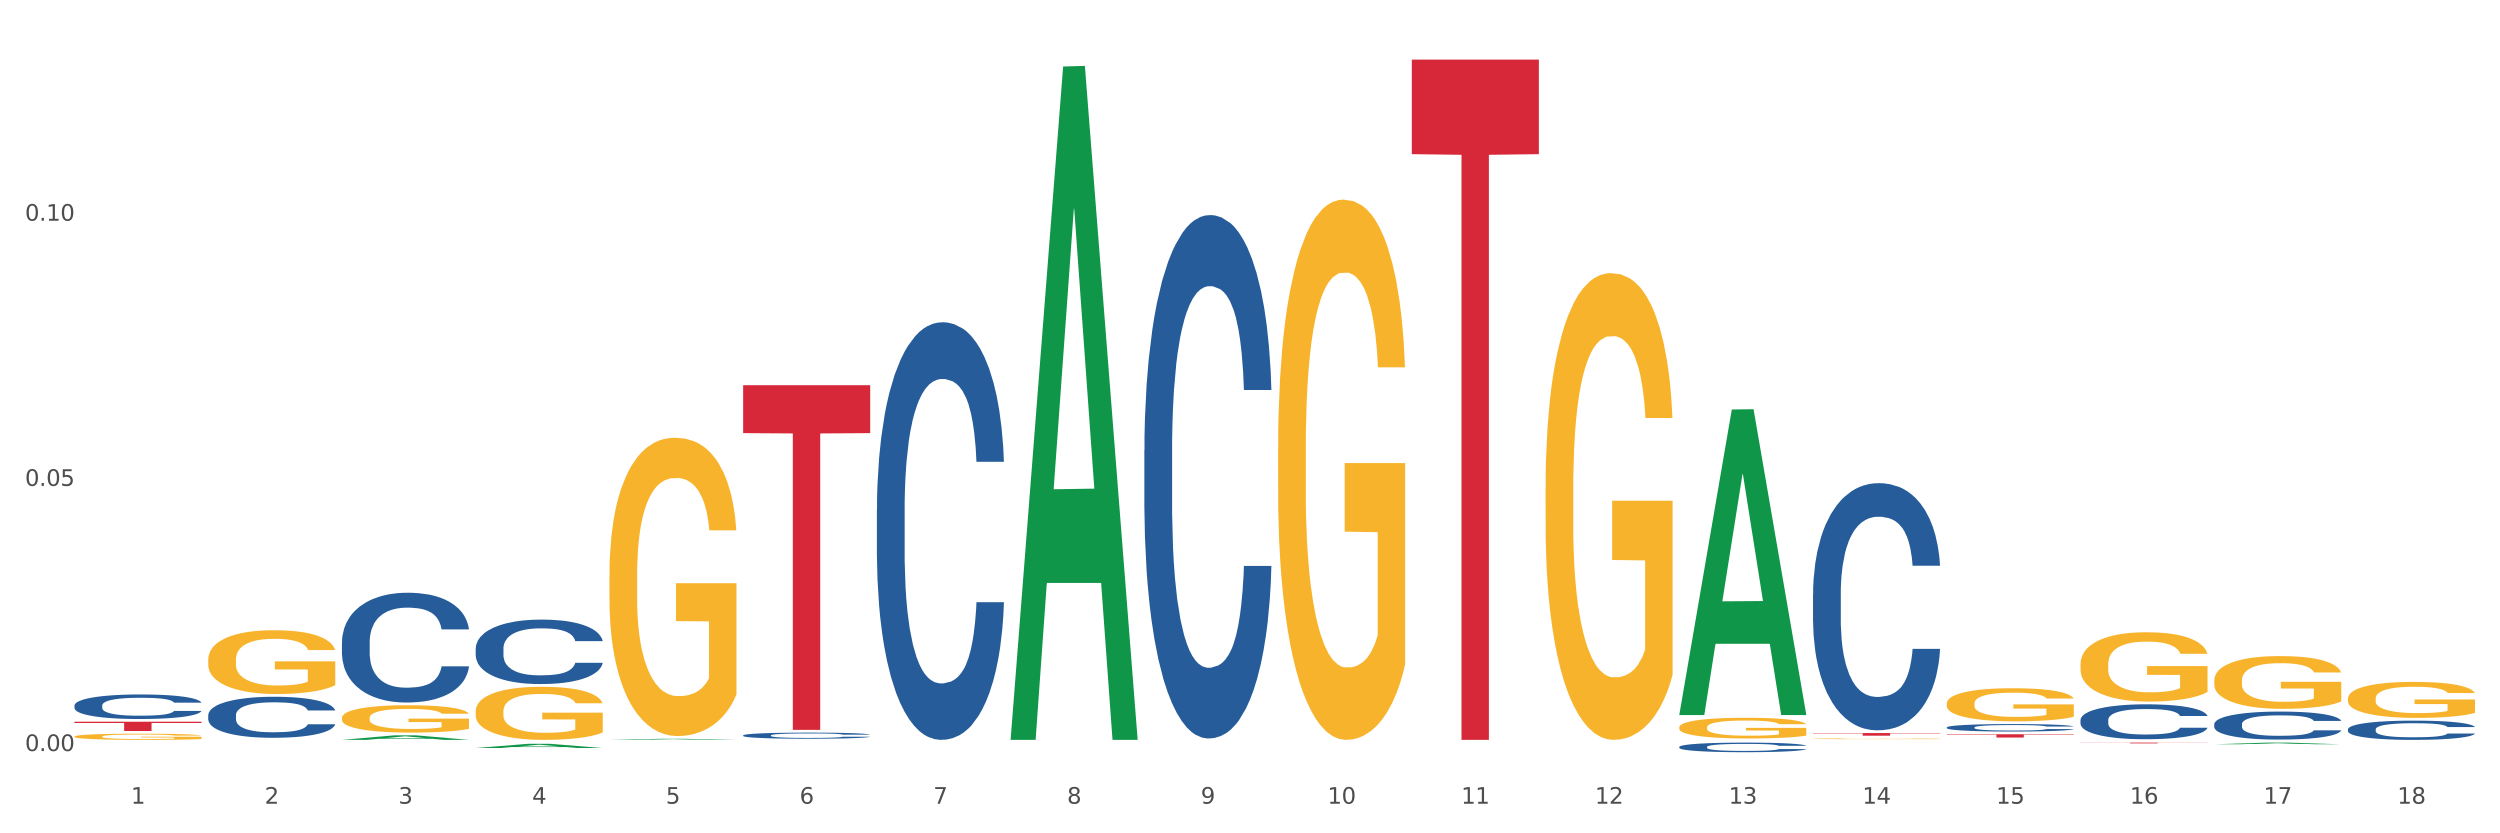 <?xml version="1.0" encoding="utf-8" standalone="no"?>
<!DOCTYPE svg PUBLIC "-//W3C//DTD SVG 1.1//EN"
  "http://www.w3.org/Graphics/SVG/1.1/DTD/svg11.dtd">
<svg xmlns:xlink="http://www.w3.org/1999/xlink" width="1080pt" height="360pt" viewBox="0 0 1080 360" xmlns="http://www.w3.org/2000/svg" version="1.1">
 <rect x="0" y="0" width="1080" height="360" fill="#333333" stroke="none"/>
 <defs>
  <style type="text/css">*{stroke-linejoin: round; stroke-linecap: butt}</style>
 </defs>
 <g id="figure_1">
  <g id="patch_1">
   <path d="M 0 360 
L 1080 360 
L 1080 0 
L 0 0 
z
" style="fill: #ffffff; stroke: #ffffff; stroke-linejoin: miter"/>
  </g>
  <g id="axes_1">
   <g id="matplotlib.axis_1">
    <g id="xtick_1">
     <g id="text_1">
      <!-- 1 -->
      <g style="fill: #4d4d4d" transform="translate(56.563 347.204) scale(0.096 -0.096)">
       <defs>
        <path id="DejaVuSans-31" d="M 794 531 
L 1825 531 
L 1825 4091 
L 703 3866 
L 703 4441 
L 1819 4666 
L 2450 4666 
L 2450 531 
L 3481 531 
L 3481 0 
L 794 0 
L 794 531 
z
" transform="scale(0.016)"/>
       </defs>
       <use xlink:href="#DejaVuSans-31"/>
      </g>
     </g>
    </g>
    <g id="xtick_2">
     <g id="text_2">
      <!-- 2 -->
      <g style="fill: #4d4d4d" transform="translate(114.336 347.204) scale(0.096 -0.096)">
       <defs>
        <path id="DejaVuSans-32" d="M 1228 531 
L 3431 531 
L 3431 0 
L 469 0 
L 469 531 
Q 828 903 1448 1529 
Q 2069 2156 2228 2338 
Q 2531 2678 2651 2914 
Q 2772 3150 2772 3378 
Q 2772 3750 2511 3984 
Q 2250 4219 1831 4219 
Q 1534 4219 1204 4116 
Q 875 4013 500 3803 
L 500 4441 
Q 881 4594 1212 4672 
Q 1544 4750 1819 4750 
Q 2544 4750 2975 4387 
Q 3406 4025 3406 3419 
Q 3406 3131 3298 2873 
Q 3191 2616 2906 2266 
Q 2828 2175 2409 1742 
Q 1991 1309 1228 531 
z
" transform="scale(0.016)"/>
       </defs>
       <use xlink:href="#DejaVuSans-32"/>
      </g>
     </g>
    </g>
    <g id="xtick_3">
     <g id="text_3">
      <!-- 3 -->
      <g style="fill: #4d4d4d" transform="translate(172.109 347.204) scale(0.096 -0.096)">
       <defs>
        <path id="DejaVuSans-33" d="M 2597 2516 
Q 3050 2419 3304 2112 
Q 3559 1806 3559 1356 
Q 3559 666 3084 287 
Q 2609 -91 1734 -91 
Q 1441 -91 1130 -33 
Q 819 25 488 141 
L 488 750 
Q 750 597 1062 519 
Q 1375 441 1716 441 
Q 2309 441 2620 675 
Q 2931 909 2931 1356 
Q 2931 1769 2642 2001 
Q 2353 2234 1838 2234 
L 1294 2234 
L 1294 2753 
L 1863 2753 
Q 2328 2753 2575 2939 
Q 2822 3125 2822 3475 
Q 2822 3834 2567 4026 
Q 2313 4219 1838 4219 
Q 1578 4219 1281 4162 
Q 984 4106 628 3988 
L 628 4550 
Q 988 4650 1302 4700 
Q 1616 4750 1894 4750 
Q 2613 4750 3031 4423 
Q 3450 4097 3450 3541 
Q 3450 3153 3228 2886 
Q 3006 2619 2597 2516 
z
" transform="scale(0.016)"/>
       </defs>
       <use xlink:href="#DejaVuSans-33"/>
      </g>
     </g>
    </g>
    <g id="xtick_4">
     <g id="text_4">
      <!-- 4 -->
      <g style="fill: #4d4d4d" transform="translate(229.882 347.204) scale(0.096 -0.096)">
       <defs>
        <path id="DejaVuSans-34" d="M 2419 4116 
L 825 1625 
L 2419 1625 
L 2419 4116 
z
M 2253 4666 
L 3047 4666 
L 3047 1625 
L 3713 1625 
L 3713 1100 
L 3047 1100 
L 3047 0 
L 2419 0 
L 2419 1100 
L 313 1100 
L 313 1709 
L 2253 4666 
z
" transform="scale(0.016)"/>
       </defs>
       <use xlink:href="#DejaVuSans-34"/>
      </g>
     </g>
    </g>
    <g id="xtick_5">
     <g id="text_5">
      <!-- 5 -->
      <g style="fill: #4d4d4d" transform="translate(287.655 347.204) scale(0.096 -0.096)">
       <defs>
        <path id="DejaVuSans-35" d="M 691 4666 
L 3169 4666 
L 3169 4134 
L 1269 4134 
L 1269 2991 
Q 1406 3038 1543 3061 
Q 1681 3084 1819 3084 
Q 2600 3084 3056 2656 
Q 3513 2228 3513 1497 
Q 3513 744 3044 326 
Q 2575 -91 1722 -91 
Q 1428 -91 1123 -41 
Q 819 9 494 109 
L 494 744 
Q 775 591 1075 516 
Q 1375 441 1709 441 
Q 2250 441 2565 725 
Q 2881 1009 2881 1497 
Q 2881 1984 2565 2268 
Q 2250 2553 1709 2553 
Q 1456 2553 1204 2497 
Q 953 2441 691 2322 
L 691 4666 
z
" transform="scale(0.016)"/>
       </defs>
       <use xlink:href="#DejaVuSans-35"/>
      </g>
     </g>
    </g>
    <g id="xtick_6">
     <g id="text_6">
      <!-- 6 -->
      <g style="fill: #4d4d4d" transform="translate(345.428 347.204) scale(0.096 -0.096)">
       <defs>
        <path id="DejaVuSans-36" d="M 2113 2584 
Q 1688 2584 1439 2293 
Q 1191 2003 1191 1497 
Q 1191 994 1439 701 
Q 1688 409 2113 409 
Q 2538 409 2786 701 
Q 3034 994 3034 1497 
Q 3034 2003 2786 2293 
Q 2538 2584 2113 2584 
z
M 3366 4563 
L 3366 3988 
Q 3128 4100 2886 4159 
Q 2644 4219 2406 4219 
Q 1781 4219 1451 3797 
Q 1122 3375 1075 2522 
Q 1259 2794 1537 2939 
Q 1816 3084 2150 3084 
Q 2853 3084 3261 2657 
Q 3669 2231 3669 1497 
Q 3669 778 3244 343 
Q 2819 -91 2113 -91 
Q 1303 -91 875 529 
Q 447 1150 447 2328 
Q 447 3434 972 4092 
Q 1497 4750 2381 4750 
Q 2619 4750 2861 4703 
Q 3103 4656 3366 4563 
z
" transform="scale(0.016)"/>
       </defs>
       <use xlink:href="#DejaVuSans-36"/>
      </g>
     </g>
    </g>
    <g id="xtick_7">
     <g id="text_7">
      <!-- 7 -->
      <g style="fill: #4d4d4d" transform="translate(403.201 347.204) scale(0.096 -0.096)">
       <defs>
        <path id="DejaVuSans-37" d="M 525 4666 
L 3525 4666 
L 3525 4397 
L 1831 0 
L 1172 0 
L 2766 4134 
L 525 4134 
L 525 4666 
z
" transform="scale(0.016)"/>
       </defs>
       <use xlink:href="#DejaVuSans-37"/>
      </g>
     </g>
    </g>
    <g id="xtick_8">
     <g id="text_8">
      <!-- 8 -->
      <g style="fill: #4d4d4d" transform="translate(460.974 347.204) scale(0.096 -0.096)">
       <defs>
        <path id="DejaVuSans-38" d="M 2034 2216 
Q 1584 2216 1326 1975 
Q 1069 1734 1069 1313 
Q 1069 891 1326 650 
Q 1584 409 2034 409 
Q 2484 409 2743 651 
Q 3003 894 3003 1313 
Q 3003 1734 2745 1975 
Q 2488 2216 2034 2216 
z
M 1403 2484 
Q 997 2584 770 2862 
Q 544 3141 544 3541 
Q 544 4100 942 4425 
Q 1341 4750 2034 4750 
Q 2731 4750 3128 4425 
Q 3525 4100 3525 3541 
Q 3525 3141 3298 2862 
Q 3072 2584 2669 2484 
Q 3125 2378 3379 2068 
Q 3634 1759 3634 1313 
Q 3634 634 3220 271 
Q 2806 -91 2034 -91 
Q 1263 -91 848 271 
Q 434 634 434 1313 
Q 434 1759 690 2068 
Q 947 2378 1403 2484 
z
M 1172 3481 
Q 1172 3119 1398 2916 
Q 1625 2713 2034 2713 
Q 2441 2713 2670 2916 
Q 2900 3119 2900 3481 
Q 2900 3844 2670 4047 
Q 2441 4250 2034 4250 
Q 1625 4250 1398 4047 
Q 1172 3844 1172 3481 
z
" transform="scale(0.016)"/>
       </defs>
       <use xlink:href="#DejaVuSans-38"/>
      </g>
     </g>
    </g>
    <g id="xtick_9">
     <g id="text_9">
      <!-- 9 -->
      <g style="fill: #4d4d4d" transform="translate(518.747 347.204) scale(0.096 -0.096)">
       <defs>
        <path id="DejaVuSans-39" d="M 703 97 
L 703 672 
Q 941 559 1184 500 
Q 1428 441 1663 441 
Q 2288 441 2617 861 
Q 2947 1281 2994 2138 
Q 2813 1869 2534 1725 
Q 2256 1581 1919 1581 
Q 1219 1581 811 2004 
Q 403 2428 403 3163 
Q 403 3881 828 4315 
Q 1253 4750 1959 4750 
Q 2769 4750 3195 4129 
Q 3622 3509 3622 2328 
Q 3622 1225 3098 567 
Q 2575 -91 1691 -91 
Q 1453 -91 1209 -44 
Q 966 3 703 97 
z
M 1959 2075 
Q 2384 2075 2632 2365 
Q 2881 2656 2881 3163 
Q 2881 3666 2632 3958 
Q 2384 4250 1959 4250 
Q 1534 4250 1286 3958 
Q 1038 3666 1038 3163 
Q 1038 2656 1286 2365 
Q 1534 2075 1959 2075 
z
" transform="scale(0.016)"/>
       </defs>
       <use xlink:href="#DejaVuSans-39"/>
      </g>
     </g>
    </g>
    <g id="xtick_10">
     <g id="text_10">
      <!-- 10 -->
      <g style="fill: #4d4d4d" transform="translate(573.466 347.204) scale(0.096 -0.096)">
       <defs>
        <path id="DejaVuSans-30" d="M 2034 4250 
Q 1547 4250 1301 3770 
Q 1056 3291 1056 2328 
Q 1056 1369 1301 889 
Q 1547 409 2034 409 
Q 2525 409 2770 889 
Q 3016 1369 3016 2328 
Q 3016 3291 2770 3770 
Q 2525 4250 2034 4250 
z
M 2034 4750 
Q 2819 4750 3233 4129 
Q 3647 3509 3647 2328 
Q 3647 1150 3233 529 
Q 2819 -91 2034 -91 
Q 1250 -91 836 529 
Q 422 1150 422 2328 
Q 422 3509 836 4129 
Q 1250 4750 2034 4750 
z
" transform="scale(0.016)"/>
       </defs>
       <use xlink:href="#DejaVuSans-31"/>
       <use xlink:href="#DejaVuSans-30" transform="translate(63.623 0)"/>
      </g>
     </g>
    </g>
    <g id="xtick_11">
     <g id="text_11">
      <!-- 11 -->
      <g style="fill: #4d4d4d" transform="translate(631.239 347.204) scale(0.096 -0.096)">
       <use xlink:href="#DejaVuSans-31"/>
       <use xlink:href="#DejaVuSans-31" transform="translate(63.623 0)"/>
      </g>
     </g>
    </g>
    <g id="xtick_12">
     <g id="text_12">
      <!-- 12 -->
      <g style="fill: #4d4d4d" transform="translate(689.012 347.204) scale(0.096 -0.096)">
       <use xlink:href="#DejaVuSans-31"/>
       <use xlink:href="#DejaVuSans-32" transform="translate(63.623 0)"/>
      </g>
     </g>
    </g>
    <g id="xtick_13">
     <g id="text_13">
      <!-- 13 -->
      <g style="fill: #4d4d4d" transform="translate(746.785 347.204) scale(0.096 -0.096)">
       <use xlink:href="#DejaVuSans-31"/>
       <use xlink:href="#DejaVuSans-33" transform="translate(63.623 0)"/>
      </g>
     </g>
    </g>
    <g id="xtick_14">
     <g id="text_14">
      <!-- 14 -->
      <g style="fill: #4d4d4d" transform="translate(804.558 347.204) scale(0.096 -0.096)">
       <use xlink:href="#DejaVuSans-31"/>
       <use xlink:href="#DejaVuSans-34" transform="translate(63.623 0)"/>
      </g>
     </g>
    </g>
    <g id="xtick_15">
     <g id="text_15">
      <!-- 15 -->
      <g style="fill: #4d4d4d" transform="translate(862.331 347.204) scale(0.096 -0.096)">
       <use xlink:href="#DejaVuSans-31"/>
       <use xlink:href="#DejaVuSans-35" transform="translate(63.623 0)"/>
      </g>
     </g>
    </g>
    <g id="xtick_16">
     <g id="text_16">
      <!-- 16 -->
      <g style="fill: #4d4d4d" transform="translate(920.104 347.204) scale(0.096 -0.096)">
       <use xlink:href="#DejaVuSans-31"/>
       <use xlink:href="#DejaVuSans-36" transform="translate(63.623 0)"/>
      </g>
     </g>
    </g>
    <g id="xtick_17">
     <g id="text_17">
      <!-- 17 -->
      <g style="fill: #4d4d4d" transform="translate(977.877 347.204) scale(0.096 -0.096)">
       <use xlink:href="#DejaVuSans-31"/>
       <use xlink:href="#DejaVuSans-37" transform="translate(63.623 0)"/>
      </g>
     </g>
    </g>
    <g id="xtick_18">
     <g id="text_18">
      <!-- 18 -->
      <g style="fill: #4d4d4d" transform="translate(1035.65 347.204) scale(0.096 -0.096)">
       <use xlink:href="#DejaVuSans-31"/>
       <use xlink:href="#DejaVuSans-38" transform="translate(63.623 0)"/>
      </g>
     </g>
    </g>
    <g id="xtick_19"/>
    <g id="xtick_20"/>
    <g id="xtick_21"/>
    <g id="xtick_22"/>
    <g id="xtick_23"/>
    <g id="xtick_24"/>
    <g id="xtick_25"/>
    <g id="xtick_26"/>
    <g id="xtick_27"/>
    <g id="xtick_28"/>
    <g id="xtick_29"/>
    <g id="xtick_30"/>
    <g id="xtick_31"/>
    <g id="xtick_32"/>
    <g id="xtick_33"/>
    <g id="xtick_34"/>
    <g id="xtick_35"/>
   </g>
   <g id="matplotlib.axis_2">
    <g id="ytick_1">
     <g id="text_19">
      <!-- 0.00 -->
      <g style="fill: #4d4d4d" transform="translate(10.8 324.452) scale(0.096 -0.096)">
       <defs>
        <path id="DejaVuSans-2e" d="M 684 794 
L 1344 794 
L 1344 0 
L 684 0 
L 684 794 
z
" transform="scale(0.016)"/>
       </defs>
       <use xlink:href="#DejaVuSans-30"/>
       <use xlink:href="#DejaVuSans-2e" transform="translate(63.623 0)"/>
       <use xlink:href="#DejaVuSans-30" transform="translate(95.41 0)"/>
       <use xlink:href="#DejaVuSans-30" transform="translate(159.033 0)"/>
      </g>
     </g>
    </g>
    <g id="ytick_2">
     <g id="text_20">
      <!-- 0.05 -->
      <g style="fill: #4d4d4d" transform="translate(10.8 209.898) scale(0.096 -0.096)">
       <use xlink:href="#DejaVuSans-30"/>
       <use xlink:href="#DejaVuSans-2e" transform="translate(63.623 0)"/>
       <use xlink:href="#DejaVuSans-30" transform="translate(95.41 0)"/>
       <use xlink:href="#DejaVuSans-35" transform="translate(159.033 0)"/>
      </g>
     </g>
    </g>
    <g id="ytick_3">
     <g id="text_21">
      <!-- 0.10 -->
      <g style="fill: #4d4d4d" transform="translate(10.8 95.344) scale(0.096 -0.096)">
       <use xlink:href="#DejaVuSans-30"/>
       <use xlink:href="#DejaVuSans-2e" transform="translate(63.623 0)"/>
       <use xlink:href="#DejaVuSans-31" transform="translate(95.41 0)"/>
       <use xlink:href="#DejaVuSans-30" transform="translate(159.033 0)"/>
      </g>
     </g>
    </g>
    <g id="ytick_4"/>
    <g id="ytick_5"/>
    <g id="ytick_6"/>
   </g>
   <g id="PolyCollection_1">
    <path d="M 147.721 319.621 
L 147.778 319.62 
L 170.41 317.666 
L 179.803 317.665 
L 202.605 319.625 
L 191.742 319.625 
L 186.819 319.169 
L 163.451 319.169 
L 163.281 319.176 
L 158.528 319.625 
L 147.721 319.625 
L 147.721 319.621 
L 166.393 318.896 
L 183.877 318.894 
L 175.22 318.082 
L 175.107 318.079 
L 174.993 318.084 
L 166.336 318.894 
L 166.393 318.896 
L 147.721 319.621 
z
" clip-path="url(#pc27f1cb966)" style="fill: #109648"/>
    <path d="M 205.494 323.146 
L 205.551 323.144 
L 228.183 321.326 
L 237.576 321.324 
L 260.378 323.149 
L 249.515 323.149 
L 244.592 322.724 
L 221.224 322.724 
L 221.054 322.731 
L 216.301 323.149 
L 205.494 323.149 
L 205.494 323.146 
L 224.166 322.471 
L 241.65 322.469 
L 232.993 321.713 
L 232.88 321.71 
L 232.766 321.715 
L 224.109 322.469 
L 224.166 322.471 
L 205.494 323.146 
z
" clip-path="url(#pc27f1cb966)" style="fill: #109648"/>
    <path d="M 263.267 319.624 
L 263.324 319.624 
L 285.956 319.161 
L 295.349 319.161 
L 318.151 319.625 
L 307.288 319.625 
L 302.365 319.517 
L 278.997 319.517 
L 278.827 319.519 
L 274.074 319.625 
L 263.267 319.625 
L 263.267 319.624 
L 281.939 319.452 
L 299.423 319.452 
L 290.766 319.26 
L 290.653 319.259 
L 290.539 319.26 
L 281.882 319.452 
L 281.939 319.452 
L 263.267 319.624 
z
" clip-path="url(#pc27f1cb966)" style="fill: #109648"/>
    <path d="M 436.586 319.078 
L 436.642 318.805 
L 459.275 28.731 
L 468.668 28.458 
L 491.47 319.625 
L 480.606 319.625 
L 475.684 251.823 
L 452.316 251.823 
L 452.146 252.916 
L 447.393 319.625 
L 436.586 319.625 
L 436.586 319.078 
L 455.258 211.36 
L 472.742 211.087 
L 464.085 90.519 
L 463.971 89.972 
L 463.858 90.792 
L 455.201 211.087 
L 455.258 211.36 
L 436.586 319.078 
z
" clip-path="url(#pc27f1cb966)" style="fill: #109648"/>
    <path d="M 725.451 308.647 
L 725.507 308.523 
L 748.14 176.9 
L 757.533 176.776 
L 780.335 308.895 
L 769.471 308.895 
L 764.549 278.13 
L 741.181 278.13 
L 741.011 278.626 
L 736.258 308.895 
L 725.451 308.895 
L 725.451 308.647 
L 744.123 259.769 
L 761.607 259.645 
L 752.95 204.937 
L 752.836 204.689 
L 752.723 205.061 
L 744.066 259.645 
L 744.123 259.769 
L 725.451 308.647 
z
" clip-path="url(#pc27f1cb966)" style="fill: #109648"/>
    <path d="M 956.543 321.534 
L 956.599 321.533 
L 979.232 320.806 
L 988.625 320.805 
L 1011.427 321.536 
L 1000.563 321.536 
L 995.641 321.365 
L 972.272 321.365 
L 972.103 321.368 
L 967.35 321.536 
L 956.543 321.536 
L 956.543 321.534 
L 975.215 321.264 
L 992.698 321.263 
L 984.041 320.961 
L 983.928 320.96 
L 983.815 320.962 
L 975.158 321.263 
L 975.215 321.264 
L 956.543 321.534 
z
" clip-path="url(#pc27f1cb966)" style="fill: #109648"/>
    <path d="M 667.678 211.158 
L 667.743 210.973 
L 667.743 204.344 
L 667.872 198.635 
L 668.52 184.823 
L 669.492 173.406 
L 670.205 167.329 
L 670.918 162.356 
L 671.76 157.384 
L 672.797 152.228 
L 674.676 144.677 
L 675.842 140.81 
L 677.268 136.759 
L 679.86 130.866 
L 681.739 127.551 
L 683.683 124.789 
L 686.858 121.474 
L 688.932 120.001 
L 691.135 118.896 
L 693.792 118.159 
L 695.8 117.975 
L 700.207 118.527 
L 703.965 120.185 
L 705.779 121.474 
L 708.112 123.684 
L 709.343 125.157 
L 711.352 128.103 
L 713.426 131.971 
L 714.851 135.286 
L 716.989 141.547 
L 718.609 147.808 
L 720.1 155.543 
L 720.877 160.883 
L 721.461 165.855 
L 721.979 171.564 
L 722.497 180.588 
L 710.834 180.588 
L 710.38 174.142 
L 709.667 168.065 
L 708.63 162.172 
L 707.723 158.489 
L 706.168 153.885 
L 704.743 150.939 
L 703.252 148.729 
L 701.438 146.887 
L 700.012 145.967 
L 698.003 145.23 
L 694.051 145.414 
L 691.394 146.887 
L 689.58 148.729 
L 688.413 150.386 
L 687.377 152.228 
L 686.21 154.806 
L 684.849 158.673 
L 683.877 162.172 
L 682.905 166.592 
L 682.128 171.012 
L 681.415 176.168 
L 680.832 181.693 
L 680.378 187.401 
L 679.99 194.399 
L 679.666 206.001 
L 679.666 231.23 
L 679.795 236.939 
L 680.119 244.49 
L 680.508 250.198 
L 681.156 257.012 
L 681.739 261.616 
L 682.841 268.246 
L 684.072 273.77 
L 685.044 277.269 
L 686.016 280.216 
L 687.701 284.267 
L 689.58 287.582 
L 691.2 289.608 
L 693.403 291.449 
L 694.893 292.186 
L 696.189 292.554 
L 699.364 292.554 
L 701.632 292.002 
L 704.159 290.713 
L 706.103 289.055 
L 707.723 287.03 
L 709.538 283.715 
L 710.704 280.584 
L 710.704 242.096 
L 696.448 241.911 
L 696.448 216.314 
L 722.562 216.314 
L 722.562 291.449 
L 721.461 295.317 
L 720.229 298.815 
L 718.933 301.946 
L 716.989 305.813 
L 714.657 309.496 
L 712.583 312.075 
L 710.38 314.285 
L 707.788 316.31 
L 704.419 318.152 
L 702.345 318.888 
L 699.753 319.441 
L 696.708 319.625 
L 694.051 319.257 
L 691.459 318.336 
L 688.737 316.679 
L 686.081 314.285 
L 684.072 311.89 
L 682.063 308.944 
L 679.925 305.077 
L 678.24 301.394 
L 676.944 298.079 
L 675.518 293.843 
L 673.963 288.319 
L 672.797 283.346 
L 671.76 278.19 
L 670.659 271.56 
L 669.881 265.852 
L 669.103 258.67 
L 668.65 253.329 
L 668.131 245.042 
L 667.743 233.44 
L 667.678 211.158 
z
" clip-path="url(#pc27f1cb966)" style="fill: #f7b32b"/>
    <path d="M 552.132 194.081 
L 552.197 193.868 
L 552.197 186.195 
L 552.326 179.587 
L 552.974 163.601 
L 553.946 150.386 
L 554.659 143.352 
L 555.372 137.597 
L 556.214 131.842 
L 557.251 125.874 
L 559.13 117.135 
L 560.296 112.659 
L 561.722 107.97 
L 564.314 101.149 
L 566.193 97.312 
L 568.137 94.115 
L 571.312 90.279 
L 573.386 88.573 
L 575.589 87.294 
L 578.246 86.442 
L 580.254 86.229 
L 584.661 86.868 
L 588.419 88.787 
L 590.233 90.279 
L 592.566 92.836 
L 593.797 94.542 
L 595.806 97.952 
L 597.88 102.428 
L 599.305 106.265 
L 601.443 113.512 
L 603.063 120.759 
L 604.554 129.711 
L 605.331 135.892 
L 605.915 141.647 
L 606.433 148.255 
L 606.951 158.699 
L 595.288 158.699 
L 594.834 151.239 
L 594.121 144.205 
L 593.084 137.384 
L 592.177 133.121 
L 590.622 127.792 
L 589.197 124.382 
L 587.706 121.824 
L 585.892 119.693 
L 584.466 118.627 
L 582.458 117.775 
L 578.505 117.988 
L 575.848 119.693 
L 574.034 121.824 
L 572.867 123.743 
L 571.831 125.874 
L 570.664 128.858 
L 569.303 133.334 
L 568.331 137.384 
L 567.359 142.5 
L 566.582 147.615 
L 565.869 153.583 
L 565.286 159.978 
L 564.832 166.585 
L 564.444 174.685 
L 564.12 188.113 
L 564.12 217.314 
L 564.249 223.922 
L 564.573 232.661 
L 564.962 239.269 
L 565.61 247.155 
L 566.193 252.484 
L 567.295 260.157 
L 568.526 266.551 
L 569.498 270.601 
L 570.47 274.012 
L 572.155 278.701 
L 574.034 282.537 
L 575.654 284.882 
L 577.857 287.013 
L 579.347 287.866 
L 580.643 288.292 
L 583.818 288.292 
L 586.086 287.653 
L 588.613 286.161 
L 590.557 284.243 
L 592.177 281.898 
L 593.992 278.061 
L 595.158 274.438 
L 595.158 229.89 
L 580.902 229.677 
L 580.902 200.049 
L 607.016 200.049 
L 607.016 287.013 
L 605.915 291.49 
L 604.683 295.539 
L 603.387 299.163 
L 601.443 303.639 
L 599.111 307.902 
L 597.037 310.886 
L 594.834 313.444 
L 592.242 315.788 
L 588.873 317.92 
L 586.799 318.772 
L 584.207 319.412 
L 581.162 319.625 
L 578.505 319.199 
L 575.913 318.133 
L 573.191 316.215 
L 570.535 313.444 
L 568.526 310.673 
L 566.517 307.262 
L 564.379 302.786 
L 562.694 298.523 
L 561.398 294.687 
L 559.972 289.784 
L 558.417 283.39 
L 557.251 277.635 
L 556.214 271.667 
L 555.113 263.994 
L 554.335 257.386 
L 553.557 249.073 
L 553.104 242.892 
L 552.585 233.3 
L 552.197 219.872 
L 552.132 194.081 
z
" clip-path="url(#pc27f1cb966)" style="fill: #f7b32b"/>
    <path d="M 840.997 303.924 
L 841.062 303.911 
L 841.062 303.441 
L 841.191 303.037 
L 841.839 302.058 
L 842.811 301.249 
L 843.524 300.818 
L 844.237 300.466 
L 845.079 300.113 
L 846.116 299.748 
L 847.995 299.213 
L 849.161 298.939 
L 850.587 298.652 
L 853.179 298.234 
L 855.058 297.999 
L 857.002 297.803 
L 860.177 297.569 
L 862.251 297.464 
L 864.454 297.386 
L 867.111 297.334 
L 869.119 297.321 
L 873.526 297.36 
L 877.284 297.477 
L 879.098 297.569 
L 881.431 297.725 
L 882.662 297.83 
L 884.671 298.038 
L 886.744 298.312 
L 888.17 298.547 
L 890.308 298.991 
L 891.928 299.435 
L 893.419 299.983 
L 894.196 300.361 
L 894.779 300.714 
L 895.298 301.118 
L 895.816 301.758 
L 884.153 301.758 
L 883.699 301.301 
L 882.986 300.87 
L 881.949 300.453 
L 881.042 300.192 
L 879.487 299.865 
L 878.061 299.657 
L 876.571 299.5 
L 874.757 299.369 
L 873.331 299.304 
L 871.322 299.252 
L 867.37 299.265 
L 864.713 299.369 
L 862.899 299.5 
L 861.732 299.617 
L 860.695 299.748 
L 859.529 299.931 
L 858.168 300.205 
L 857.196 300.453 
L 856.224 300.766 
L 855.447 301.079 
L 854.734 301.445 
L 854.151 301.836 
L 853.697 302.241 
L 853.308 302.737 
L 852.984 303.559 
L 852.984 305.347 
L 853.114 305.751 
L 853.438 306.286 
L 853.827 306.691 
L 854.475 307.174 
L 855.058 307.5 
L 856.16 307.97 
L 857.391 308.361 
L 858.363 308.609 
L 859.335 308.818 
L 861.019 309.105 
L 862.899 309.34 
L 864.519 309.484 
L 866.722 309.614 
L 868.212 309.666 
L 869.508 309.693 
L 872.683 309.693 
L 874.951 309.653 
L 877.478 309.562 
L 879.422 309.445 
L 881.042 309.301 
L 882.857 309.066 
L 884.023 308.844 
L 884.023 306.117 
L 869.767 306.104 
L 869.767 304.29 
L 895.881 304.29 
L 895.881 309.614 
L 894.779 309.888 
L 893.548 310.136 
L 892.252 310.358 
L 890.308 310.632 
L 887.976 310.893 
L 885.902 311.076 
L 883.699 311.233 
L 881.107 311.376 
L 877.737 311.507 
L 875.664 311.559 
L 873.072 311.598 
L 870.026 311.611 
L 867.37 311.585 
L 864.778 311.52 
L 862.056 311.402 
L 859.4 311.233 
L 857.391 311.063 
L 855.382 310.854 
L 853.244 310.58 
L 851.559 310.319 
L 850.263 310.084 
L 848.837 309.784 
L 847.282 309.392 
L 846.116 309.04 
L 845.079 308.675 
L 843.977 308.205 
L 843.2 307.8 
L 842.422 307.291 
L 841.969 306.913 
L 841.45 306.325 
L 841.062 305.503 
L 840.997 303.924 
z
" clip-path="url(#pc27f1cb966)" style="fill: #f7b32b"/>
    <path d="M 494.359 194.505 
L 494.424 194.299 
L 494.424 188.516 
L 494.618 180.669 
L 495.332 166.213 
L 496.24 155.268 
L 497.797 142.464 
L 498.641 137.095 
L 499.743 131.106 
L 502.014 121.4 
L 504.609 113.139 
L 506.426 108.596 
L 507.788 105.704 
L 510.837 100.542 
L 512.589 98.27 
L 514.405 96.411 
L 515.962 95.172 
L 518.557 93.727 
L 520.633 93.107 
L 523.034 92.901 
L 525.045 93.107 
L 527.705 93.933 
L 531.597 96.411 
L 533.089 97.857 
L 535.1 100.335 
L 537.176 103.639 
L 538.863 106.944 
L 540.809 111.693 
L 542.821 117.889 
L 544.767 125.736 
L 546.129 132.964 
L 547.232 140.605 
L 548.205 149.898 
L 548.919 160.018 
L 549.243 168.485 
L 537.371 168.485 
L 537.047 160.844 
L 536.398 152.583 
L 535.749 147.007 
L 535.036 142.464 
L 533.933 137.301 
L 532.96 133.997 
L 531.338 130.073 
L 529.846 127.595 
L 528.613 126.149 
L 527.121 124.91 
L 523.942 123.671 
L 521.671 123.671 
L 520.244 124.084 
L 518.492 125.117 
L 517 126.562 
L 515.249 129.041 
L 513.886 131.725 
L 512.524 135.236 
L 511.745 137.714 
L 510.578 142.257 
L 509.799 145.975 
L 508.761 152.377 
L 508.177 156.92 
L 507.139 168.691 
L 506.685 177.365 
L 506.49 183.354 
L 506.361 189.962 
L 506.361 222.178 
L 506.75 236.634 
L 507.074 242.829 
L 507.593 249.851 
L 508.566 258.938 
L 509.994 267.818 
L 511.486 274.22 
L 512.718 278.143 
L 513.886 281.034 
L 515.054 283.306 
L 516.481 285.371 
L 517.649 286.61 
L 519.401 287.849 
L 521.477 288.469 
L 523.099 288.469 
L 526.407 287.436 
L 527.899 286.404 
L 529.327 284.958 
L 530.884 282.687 
L 532.116 280.208 
L 532.83 278.35 
L 533.998 274.426 
L 534.906 270.296 
L 535.684 265.546 
L 536.203 261.416 
L 536.787 255.22 
L 537.241 248.199 
L 537.371 244.482 
L 549.243 244.482 
L 548.984 251.916 
L 548.53 259.144 
L 547.621 268.85 
L 546.908 274.426 
L 545.805 281.241 
L 544.637 287.023 
L 543.015 293.425 
L 541.523 298.175 
L 539.966 302.305 
L 538.279 306.023 
L 535.23 311.185 
L 534.127 312.631 
L 531.792 315.109 
L 529.975 316.555 
L 527.315 318 
L 524.591 318.826 
L 521.736 319.033 
L 519.206 318.62 
L 516.416 317.381 
L 514.665 316.142 
L 512.718 314.283 
L 510.448 311.392 
L 508.307 307.881 
L 506.296 303.751 
L 504.414 299.001 
L 502.663 293.632 
L 500.392 284.752 
L 498.705 276.078 
L 497.473 268.024 
L 496.629 261.209 
L 495.786 252.536 
L 495.332 246.547 
L 494.618 232.091 
L 494.359 218.667 
L 494.359 194.505 
z
" clip-path="url(#pc27f1cb966)" style="fill: #255c99"/>
    <path d="M 32.175 304.772 
L 32.24 304.762 
L 32.24 304.491 
L 32.434 304.123 
L 33.148 303.445 
L 34.056 302.931 
L 35.613 302.331 
L 36.457 302.079 
L 37.56 301.798 
L 39.83 301.343 
L 42.425 300.956 
L 44.242 300.743 
L 45.604 300.607 
L 48.653 300.365 
L 50.405 300.258 
L 52.221 300.171 
L 53.778 300.113 
L 56.373 300.045 
L 58.449 300.016 
L 60.85 300.007 
L 62.861 300.016 
L 65.521 300.055 
L 69.413 300.171 
L 70.905 300.239 
L 72.917 300.355 
L 74.993 300.51 
L 76.679 300.665 
L 78.626 300.888 
L 80.637 301.179 
L 82.583 301.547 
L 83.945 301.886 
L 85.048 302.244 
L 86.021 302.68 
L 86.735 303.154 
L 87.059 303.551 
L 75.187 303.551 
L 74.863 303.193 
L 74.214 302.806 
L 73.565 302.544 
L 72.852 302.331 
L 71.749 302.089 
L 70.776 301.934 
L 69.154 301.75 
L 67.662 301.634 
L 66.429 301.566 
L 64.937 301.508 
L 61.758 301.45 
L 59.487 301.45 
L 58.06 301.469 
L 56.309 301.518 
L 54.816 301.585 
L 53.065 301.702 
L 51.702 301.827 
L 50.34 301.992 
L 49.562 302.108 
L 48.394 302.321 
L 47.615 302.496 
L 46.577 302.796 
L 45.993 303.009 
L 44.955 303.561 
L 44.501 303.968 
L 44.307 304.249 
L 44.177 304.559 
L 44.177 306.069 
L 44.566 306.747 
L 44.891 307.038 
L 45.41 307.367 
L 46.383 307.793 
L 47.81 308.21 
L 49.302 308.51 
L 50.535 308.694 
L 51.702 308.829 
L 52.87 308.936 
L 54.297 309.033 
L 55.465 309.091 
L 57.217 309.149 
L 59.293 309.178 
L 60.915 309.178 
L 64.223 309.13 
L 65.715 309.081 
L 67.143 309.013 
L 68.7 308.907 
L 69.932 308.791 
L 70.646 308.704 
L 71.814 308.52 
L 72.722 308.326 
L 73.5 308.103 
L 74.019 307.909 
L 74.603 307.619 
L 75.057 307.29 
L 75.187 307.115 
L 87.059 307.115 
L 86.8 307.464 
L 86.346 307.803 
L 85.437 308.258 
L 84.724 308.52 
L 83.621 308.839 
L 82.453 309.11 
L 80.831 309.411 
L 79.339 309.633 
L 77.782 309.827 
L 76.095 310.001 
L 73.046 310.243 
L 71.943 310.311 
L 69.608 310.427 
L 67.791 310.495 
L 65.132 310.563 
L 62.407 310.602 
L 59.552 310.611 
L 57.022 310.592 
L 54.233 310.534 
L 52.481 310.476 
L 50.535 310.389 
L 48.264 310.253 
L 46.123 310.088 
L 44.112 309.895 
L 42.231 309.672 
L 40.479 309.42 
L 38.208 309.004 
L 36.522 308.597 
L 35.289 308.219 
L 34.446 307.9 
L 33.602 307.493 
L 33.148 307.212 
L 32.434 306.534 
L 32.175 305.905 
L 32.175 304.772 
z
" clip-path="url(#pc27f1cb966)" style="fill: #255c99"/>
    <path d="M 89.948 308.966 
L 90.013 308.949 
L 90.013 308.496 
L 90.207 307.881 
L 90.921 306.748 
L 91.829 305.89 
L 93.386 304.887 
L 94.23 304.466 
L 95.333 303.997 
L 97.603 303.236 
L 100.198 302.589 
L 102.015 302.233 
L 103.377 302.006 
L 106.426 301.602 
L 108.178 301.424 
L 109.994 301.278 
L 111.551 301.181 
L 114.146 301.067 
L 116.222 301.019 
L 118.623 301.003 
L 120.634 301.019 
L 123.294 301.084 
L 127.186 301.278 
L 128.678 301.391 
L 130.69 301.585 
L 132.766 301.844 
L 134.452 302.103 
L 136.399 302.476 
L 138.41 302.961 
L 140.356 303.576 
L 141.718 304.143 
L 142.821 304.741 
L 143.794 305.47 
L 144.508 306.263 
L 144.832 306.926 
L 132.96 306.926 
L 132.636 306.327 
L 131.987 305.68 
L 131.338 305.243 
L 130.625 304.887 
L 129.522 304.482 
L 128.549 304.223 
L 126.927 303.916 
L 125.435 303.722 
L 124.202 303.608 
L 122.71 303.511 
L 119.531 303.414 
L 117.26 303.414 
L 115.833 303.447 
L 114.082 303.528 
L 112.589 303.641 
L 110.838 303.835 
L 109.475 304.045 
L 108.113 304.321 
L 107.335 304.515 
L 106.167 304.871 
L 105.388 305.162 
L 104.35 305.664 
L 103.766 306.02 
L 102.728 306.942 
L 102.274 307.622 
L 102.08 308.092 
L 101.95 308.61 
L 101.95 311.134 
L 102.339 312.267 
L 102.663 312.753 
L 103.183 313.303 
L 104.156 314.015 
L 105.583 314.711 
L 107.075 315.213 
L 108.308 315.52 
L 109.475 315.747 
L 110.643 315.925 
L 112.07 316.087 
L 113.238 316.184 
L 114.99 316.281 
L 117.066 316.33 
L 118.688 316.33 
L 121.996 316.249 
L 123.488 316.168 
L 124.916 316.054 
L 126.473 315.876 
L 127.705 315.682 
L 128.419 315.537 
L 129.587 315.229 
L 130.495 314.905 
L 131.273 314.533 
L 131.792 314.209 
L 132.376 313.724 
L 132.83 313.174 
L 132.96 312.882 
L 144.832 312.882 
L 144.573 313.465 
L 144.119 314.031 
L 143.21 314.792 
L 142.497 315.229 
L 141.394 315.763 
L 140.226 316.216 
L 138.604 316.718 
L 137.112 317.09 
L 135.555 317.414 
L 133.868 317.705 
L 130.819 318.11 
L 129.716 318.223 
L 127.381 318.417 
L 125.564 318.531 
L 122.905 318.644 
L 120.18 318.709 
L 117.325 318.725 
L 114.795 318.693 
L 112.006 318.595 
L 110.254 318.498 
L 108.308 318.353 
L 106.037 318.126 
L 103.896 317.851 
L 101.885 317.527 
L 100.004 317.155 
L 98.252 316.734 
L 95.981 316.038 
L 94.295 315.358 
L 93.062 314.727 
L 92.219 314.193 
L 91.375 313.513 
L 90.921 313.044 
L 90.207 311.911 
L 89.948 310.859 
L 89.948 308.966 
z
" clip-path="url(#pc27f1cb966)" style="fill: #255c99"/>
    <path d="M 378.813 220.272 
L 378.878 220.107 
L 378.878 215.494 
L 379.072 209.233 
L 379.786 197.7 
L 380.694 188.967 
L 382.251 178.752 
L 383.095 174.468 
L 384.198 169.69 
L 386.468 161.946 
L 389.063 155.355 
L 390.88 151.73 
L 392.242 149.424 
L 395.291 145.305 
L 397.043 143.492 
L 398.859 142.009 
L 400.416 141.021 
L 403.011 139.867 
L 405.087 139.373 
L 407.488 139.208 
L 409.499 139.373 
L 412.159 140.032 
L 416.051 142.009 
L 417.543 143.163 
L 419.554 145.14 
L 421.63 147.776 
L 423.317 150.412 
L 425.263 154.202 
L 427.275 159.145 
L 429.221 165.406 
L 430.583 171.173 
L 431.686 177.269 
L 432.659 184.683 
L 433.373 192.757 
L 433.697 199.512 
L 421.825 199.512 
L 421.501 193.416 
L 420.852 186.825 
L 420.203 182.377 
L 419.49 178.752 
L 418.387 174.633 
L 417.414 171.996 
L 415.792 168.866 
L 414.3 166.889 
L 413.067 165.735 
L 411.575 164.747 
L 408.396 163.758 
L 406.125 163.758 
L 404.698 164.088 
L 402.946 164.912 
L 401.454 166.065 
L 399.703 168.042 
L 398.34 170.184 
L 396.978 172.985 
L 396.199 174.962 
L 395.032 178.587 
L 394.253 181.553 
L 393.215 186.66 
L 392.631 190.285 
L 391.593 199.677 
L 391.139 206.597 
L 390.945 211.375 
L 390.815 216.647 
L 390.815 242.351 
L 391.204 253.884 
L 391.528 258.827 
L 392.047 264.429 
L 393.021 271.679 
L 394.448 278.764 
L 395.94 283.871 
L 397.173 287.002 
L 398.34 289.308 
L 399.508 291.121 
L 400.935 292.768 
L 402.103 293.757 
L 403.855 294.746 
L 405.931 295.24 
L 407.553 295.24 
L 410.861 294.416 
L 412.353 293.592 
L 413.781 292.439 
L 415.338 290.627 
L 416.57 288.649 
L 417.284 287.166 
L 418.452 284.036 
L 419.36 280.741 
L 420.138 276.951 
L 420.657 273.656 
L 421.241 268.713 
L 421.695 263.111 
L 421.825 260.145 
L 433.697 260.145 
L 433.438 266.077 
L 432.984 271.843 
L 432.075 279.587 
L 431.362 284.036 
L 430.259 289.473 
L 429.091 294.087 
L 427.469 299.194 
L 425.977 302.984 
L 424.42 306.279 
L 422.733 309.245 
L 419.684 313.364 
L 418.581 314.517 
L 416.246 316.495 
L 414.429 317.648 
L 411.769 318.801 
L 409.045 319.46 
L 406.19 319.625 
L 403.66 319.295 
L 400.87 318.307 
L 399.119 317.318 
L 397.173 315.835 
L 394.902 313.529 
L 392.761 310.728 
L 390.75 307.432 
L 388.869 303.643 
L 387.117 299.359 
L 384.846 292.274 
L 383.16 285.354 
L 381.927 278.928 
L 381.084 273.491 
L 380.24 266.571 
L 379.786 261.793 
L 379.072 250.259 
L 378.813 239.55 
L 378.813 220.272 
z
" clip-path="url(#pc27f1cb966)" style="fill: #255c99"/>
    <path d="M 321.04 317.678 
L 321.105 317.675 
L 321.105 317.608 
L 321.299 317.516 
L 322.013 317.348 
L 322.921 317.22 
L 324.478 317.07 
L 325.322 317.008 
L 326.425 316.938 
L 328.695 316.824 
L 331.29 316.728 
L 333.107 316.675 
L 334.469 316.641 
L 337.518 316.581 
L 339.27 316.554 
L 341.086 316.533 
L 342.643 316.518 
L 345.238 316.501 
L 347.314 316.494 
L 349.715 316.492 
L 351.726 316.494 
L 354.386 316.504 
L 358.278 316.533 
L 359.77 316.549 
L 361.781 316.578 
L 363.857 316.617 
L 365.544 316.656 
L 367.49 316.711 
L 369.502 316.783 
L 371.448 316.875 
L 372.81 316.959 
L 373.913 317.049 
L 374.886 317.157 
L 375.6 317.275 
L 375.924 317.374 
L 364.052 317.374 
L 363.728 317.285 
L 363.079 317.188 
L 362.43 317.123 
L 361.717 317.07 
L 360.614 317.01 
L 359.641 316.971 
L 358.019 316.926 
L 356.527 316.897 
L 355.294 316.88 
L 353.802 316.865 
L 350.623 316.851 
L 348.352 316.851 
L 346.925 316.856 
L 345.173 316.868 
L 343.681 316.885 
L 341.93 316.914 
L 340.567 316.945 
L 339.205 316.986 
L 338.426 317.015 
L 337.259 317.068 
L 336.48 317.111 
L 335.442 317.186 
L 334.858 317.239 
L 333.82 317.376 
L 333.366 317.478 
L 333.172 317.548 
L 333.042 317.625 
L 333.042 318.001 
L 333.431 318.17 
L 333.755 318.242 
L 334.274 318.324 
L 335.248 318.43 
L 336.675 318.534 
L 338.167 318.609 
L 339.4 318.654 
L 340.567 318.688 
L 341.735 318.715 
L 343.162 318.739 
L 344.33 318.753 
L 346.082 318.768 
L 348.158 318.775 
L 349.78 318.775 
L 353.088 318.763 
L 354.58 318.751 
L 356.008 318.734 
L 357.565 318.707 
L 358.797 318.678 
L 359.511 318.657 
L 360.679 318.611 
L 361.587 318.563 
L 362.365 318.507 
L 362.884 318.459 
L 363.468 318.387 
L 363.922 318.305 
L 364.052 318.261 
L 375.924 318.261 
L 375.665 318.348 
L 375.211 318.432 
L 374.302 318.546 
L 373.589 318.611 
L 372.486 318.69 
L 371.318 318.758 
L 369.696 318.833 
L 368.204 318.888 
L 366.647 318.936 
L 364.96 318.98 
L 361.911 319.04 
L 360.808 319.057 
L 358.473 319.086 
L 356.656 319.103 
L 353.996 319.12 
L 351.272 319.129 
L 348.417 319.132 
L 345.887 319.127 
L 343.097 319.112 
L 341.346 319.098 
L 339.4 319.076 
L 337.129 319.042 
L 334.988 319.002 
L 332.977 318.953 
L 331.096 318.898 
L 329.344 318.835 
L 327.073 318.731 
L 325.387 318.63 
L 324.154 318.536 
L 323.311 318.457 
L 322.467 318.355 
L 322.013 318.285 
L 321.299 318.117 
L 321.04 317.96 
L 321.04 317.678 
z
" clip-path="url(#pc27f1cb966)" style="fill: #255c99"/>
    <path d="M 783.224 319.152 
L 783.289 319.152 
L 783.289 319.141 
L 783.418 319.132 
L 784.066 319.11 
L 785.038 319.091 
L 785.751 319.082 
L 786.464 319.074 
L 787.306 319.066 
L 788.343 319.057 
L 790.222 319.045 
L 791.388 319.039 
L 792.814 319.032 
L 795.406 319.023 
L 797.285 319.017 
L 799.229 319.013 
L 802.404 319.007 
L 804.478 319.005 
L 806.681 319.003 
L 809.338 319.002 
L 811.346 319.002 
L 815.753 319.003 
L 819.511 319.005 
L 821.325 319.007 
L 823.658 319.011 
L 824.889 319.013 
L 826.898 319.018 
L 828.971 319.024 
L 830.397 319.03 
L 832.535 319.04 
L 834.155 319.05 
L 835.646 319.063 
L 836.423 319.071 
L 837.007 319.079 
L 837.525 319.088 
L 838.043 319.103 
L 826.38 319.103 
L 825.926 319.093 
L 825.213 319.083 
L 824.176 319.073 
L 823.269 319.067 
L 821.714 319.06 
L 820.288 319.055 
L 818.798 319.052 
L 816.984 319.049 
L 815.558 319.047 
L 813.549 319.046 
L 809.597 319.046 
L 806.94 319.049 
L 805.126 319.052 
L 803.959 319.054 
L 802.922 319.057 
L 801.756 319.061 
L 800.395 319.068 
L 799.423 319.073 
L 798.451 319.08 
L 797.674 319.088 
L 796.961 319.096 
L 796.378 319.105 
L 795.924 319.114 
L 795.535 319.125 
L 795.211 319.144 
L 795.211 319.185 
L 795.341 319.194 
L 795.665 319.206 
L 796.054 319.216 
L 796.702 319.227 
L 797.285 319.234 
L 798.387 319.245 
L 799.618 319.254 
L 800.59 319.259 
L 801.562 319.264 
L 803.246 319.271 
L 805.126 319.276 
L 806.746 319.279 
L 808.949 319.282 
L 810.439 319.283 
L 811.735 319.284 
L 814.91 319.284 
L 817.178 319.283 
L 819.705 319.281 
L 821.649 319.278 
L 823.269 319.275 
L 825.084 319.27 
L 826.25 319.265 
L 826.25 319.202 
L 811.994 319.202 
L 811.994 319.161 
L 838.108 319.161 
L 838.108 319.282 
L 837.007 319.288 
L 835.775 319.294 
L 834.479 319.299 
L 832.535 319.305 
L 830.203 319.311 
L 828.129 319.316 
L 825.926 319.319 
L 823.334 319.322 
L 819.964 319.325 
L 817.891 319.327 
L 815.299 319.327 
L 812.253 319.328 
L 809.597 319.327 
L 807.005 319.326 
L 804.283 319.323 
L 801.627 319.319 
L 799.618 319.315 
L 797.609 319.31 
L 795.471 319.304 
L 793.786 319.298 
L 792.49 319.293 
L 791.064 319.286 
L 789.509 319.277 
L 788.343 319.269 
L 787.306 319.261 
L 786.204 319.25 
L 785.427 319.241 
L 784.649 319.229 
L 784.196 319.221 
L 783.677 319.207 
L 783.289 319.188 
L 783.224 319.152 
z
" clip-path="url(#pc27f1cb966)" style="fill: #f7b32b"/>
    <path d="M 725.451 322.667 
L 725.516 322.664 
L 725.516 322.558 
L 725.71 322.414 
L 726.424 322.149 
L 727.332 321.948 
L 728.889 321.714 
L 729.733 321.615 
L 730.835 321.505 
L 733.106 321.328 
L 735.701 321.176 
L 737.518 321.093 
L 738.88 321.04 
L 741.929 320.945 
L 743.681 320.904 
L 745.497 320.87 
L 747.054 320.847 
L 749.649 320.82 
L 751.725 320.809 
L 754.126 320.805 
L 756.137 320.809 
L 758.797 320.824 
L 762.689 320.87 
L 764.181 320.896 
L 766.192 320.941 
L 768.268 321.002 
L 769.955 321.063 
L 771.901 321.15 
L 773.912 321.263 
L 775.859 321.407 
L 777.221 321.539 
L 778.324 321.679 
L 779.297 321.85 
L 780.011 322.035 
L 780.335 322.19 
L 768.463 322.19 
L 768.139 322.05 
L 767.49 321.899 
L 766.841 321.797 
L 766.127 321.714 
L 765.025 321.619 
L 764.051 321.558 
L 762.43 321.486 
L 760.937 321.441 
L 759.705 321.415 
L 758.213 321.392 
L 755.034 321.369 
L 752.763 321.369 
L 751.336 321.377 
L 749.584 321.396 
L 748.092 321.422 
L 746.341 321.468 
L 744.978 321.517 
L 743.616 321.581 
L 742.837 321.626 
L 741.67 321.71 
L 740.891 321.778 
L 739.853 321.895 
L 739.269 321.978 
L 738.231 322.194 
L 737.777 322.353 
L 737.582 322.463 
L 737.453 322.584 
L 737.453 323.174 
L 737.842 323.439 
L 738.166 323.553 
L 738.685 323.682 
L 739.658 323.848 
L 741.086 324.011 
L 742.578 324.128 
L 743.81 324.2 
L 744.978 324.253 
L 746.146 324.295 
L 747.573 324.333 
L 748.741 324.355 
L 750.493 324.378 
L 752.569 324.389 
L 754.19 324.389 
L 757.499 324.37 
L 758.991 324.352 
L 760.418 324.325 
L 761.975 324.283 
L 763.208 324.238 
L 763.922 324.204 
L 765.089 324.132 
L 765.998 324.056 
L 766.776 323.969 
L 767.295 323.894 
L 767.879 323.78 
L 768.333 323.651 
L 768.463 323.583 
L 780.335 323.583 
L 780.076 323.719 
L 779.621 323.852 
L 778.713 324.03 
L 778 324.132 
L 776.897 324.257 
L 775.729 324.363 
L 774.107 324.48 
L 772.615 324.567 
L 771.058 324.643 
L 769.371 324.711 
L 766.322 324.806 
L 765.219 324.832 
L 762.884 324.878 
L 761.067 324.904 
L 758.407 324.931 
L 755.683 324.946 
L 752.828 324.95 
L 750.298 324.942 
L 747.508 324.919 
L 745.757 324.897 
L 743.81 324.862 
L 741.54 324.809 
L 739.399 324.745 
L 737.388 324.669 
L 735.506 324.582 
L 733.755 324.484 
L 731.484 324.321 
L 729.797 324.162 
L 728.565 324.015 
L 727.721 323.89 
L 726.878 323.731 
L 726.424 323.621 
L 725.71 323.356 
L 725.451 323.11 
L 725.451 322.667 
z
" clip-path="url(#pc27f1cb966)" style="fill: #255c99"/>
    <path d="M 32.175 318.192 
L 32.24 318.189 
L 32.24 318.102 
L 32.369 318.026 
L 33.017 317.844 
L 33.989 317.693 
L 34.702 317.613 
L 35.415 317.547 
L 36.257 317.481 
L 37.294 317.413 
L 39.173 317.313 
L 40.34 317.262 
L 41.765 317.209 
L 44.357 317.131 
L 46.236 317.087 
L 48.18 317.05 
L 51.355 317.007 
L 53.429 316.987 
L 55.632 316.973 
L 58.289 316.963 
L 60.298 316.96 
L 64.704 316.968 
L 68.462 316.99 
L 70.277 317.007 
L 72.609 317.036 
L 73.84 317.055 
L 75.849 317.094 
L 77.923 317.145 
L 79.348 317.189 
L 81.487 317.272 
L 83.107 317.355 
L 84.597 317.457 
L 85.375 317.527 
L 85.958 317.593 
L 86.476 317.669 
L 86.995 317.788 
L 75.331 317.788 
L 74.877 317.703 
L 74.164 317.622 
L 73.128 317.544 
L 72.22 317.496 
L 70.665 317.435 
L 69.24 317.396 
L 67.749 317.367 
L 65.935 317.343 
L 64.509 317.33 
L 62.501 317.321 
L 58.548 317.323 
L 55.891 317.343 
L 54.077 317.367 
L 52.911 317.389 
L 51.874 317.413 
L 50.707 317.447 
L 49.347 317.498 
L 48.375 317.544 
L 47.403 317.603 
L 46.625 317.661 
L 45.912 317.729 
L 45.329 317.802 
L 44.876 317.878 
L 44.487 317.97 
L 44.163 318.124 
L 44.163 318.457 
L 44.292 318.532 
L 44.616 318.632 
L 45.005 318.708 
L 45.653 318.798 
L 46.236 318.859 
L 47.338 318.946 
L 48.569 319.019 
L 49.541 319.065 
L 50.513 319.104 
L 52.198 319.158 
L 54.077 319.202 
L 55.697 319.228 
L 57.9 319.253 
L 59.39 319.262 
L 60.686 319.267 
L 63.861 319.267 
L 66.129 319.26 
L 68.657 319.243 
L 70.601 319.221 
L 72.22 319.194 
L 74.035 319.151 
L 75.201 319.109 
L 75.201 318.601 
L 60.946 318.598 
L 60.946 318.26 
L 87.059 318.26 
L 87.059 319.253 
L 85.958 319.304 
L 84.727 319.35 
L 83.431 319.391 
L 81.487 319.443 
L 79.154 319.491 
L 77.08 319.525 
L 74.877 319.554 
L 72.285 319.581 
L 68.916 319.606 
L 66.842 319.615 
L 64.25 319.623 
L 61.205 319.625 
L 58.548 319.62 
L 55.956 319.608 
L 53.235 319.586 
L 50.578 319.554 
L 48.569 319.523 
L 46.56 319.484 
L 44.422 319.433 
L 42.737 319.384 
L 41.441 319.34 
L 40.016 319.284 
L 38.46 319.211 
L 37.294 319.146 
L 36.257 319.078 
L 35.156 318.99 
L 34.378 318.914 
L 33.601 318.82 
L 33.147 318.749 
L 32.629 318.64 
L 32.24 318.486 
L 32.175 318.192 
z
" clip-path="url(#pc27f1cb966)" style="fill: #f7b32b"/>
    <path d="M 205.494 307.289 
L 205.559 307.268 
L 205.559 306.515 
L 205.688 305.865 
L 206.336 304.295 
L 207.308 302.996 
L 208.021 302.305 
L 208.734 301.739 
L 209.576 301.174 
L 210.613 300.588 
L 212.492 299.729 
L 213.659 299.289 
L 215.084 298.828 
L 217.676 298.158 
L 219.555 297.781 
L 221.499 297.467 
L 224.674 297.09 
L 226.748 296.922 
L 228.951 296.797 
L 231.608 296.713 
L 233.616 296.692 
L 238.023 296.755 
L 241.781 296.943 
L 243.595 297.09 
L 245.928 297.341 
L 247.159 297.509 
L 249.168 297.844 
L 251.242 298.284 
L 252.667 298.661 
L 254.806 299.373 
L 256.426 300.085 
L 257.916 300.965 
L 258.694 301.572 
L 259.277 302.137 
L 259.795 302.787 
L 260.313 303.813 
L 248.65 303.813 
L 248.196 303.08 
L 247.483 302.389 
L 246.447 301.719 
L 245.539 301.3 
L 243.984 300.776 
L 242.559 300.441 
L 241.068 300.19 
L 239.254 299.98 
L 237.828 299.875 
L 235.82 299.792 
L 231.867 299.813 
L 229.21 299.98 
L 227.396 300.19 
L 226.229 300.378 
L 225.193 300.588 
L 224.026 300.881 
L 222.666 301.321 
L 221.694 301.719 
L 220.722 302.221 
L 219.944 302.724 
L 219.231 303.31 
L 218.648 303.938 
L 218.194 304.588 
L 217.806 305.384 
L 217.482 306.703 
L 217.482 309.572 
L 217.611 310.221 
L 217.935 311.08 
L 218.324 311.729 
L 218.972 312.504 
L 219.555 313.028 
L 220.657 313.782 
L 221.888 314.41 
L 222.86 314.808 
L 223.832 315.143 
L 225.517 315.604 
L 227.396 315.981 
L 229.016 316.211 
L 231.219 316.421 
L 232.709 316.504 
L 234.005 316.546 
L 237.18 316.546 
L 239.448 316.484 
L 241.975 316.337 
L 243.919 316.148 
L 245.539 315.918 
L 247.354 315.541 
L 248.52 315.185 
L 248.52 310.808 
L 234.264 310.787 
L 234.264 307.876 
L 260.378 307.876 
L 260.378 316.421 
L 259.277 316.861 
L 258.046 317.258 
L 256.75 317.614 
L 254.806 318.054 
L 252.473 318.473 
L 250.399 318.766 
L 248.196 319.018 
L 245.604 319.248 
L 242.235 319.457 
L 240.161 319.541 
L 237.569 319.604 
L 234.524 319.625 
L 231.867 319.583 
L 229.275 319.478 
L 226.553 319.29 
L 223.897 319.018 
L 221.888 318.745 
L 219.879 318.41 
L 217.741 317.971 
L 216.056 317.552 
L 214.76 317.175 
L 213.335 316.693 
L 211.779 316.065 
L 210.613 315.499 
L 209.576 314.913 
L 208.475 314.159 
L 207.697 313.51 
L 206.92 312.693 
L 206.466 312.085 
L 205.948 311.143 
L 205.559 309.824 
L 205.494 307.289 
z
" clip-path="url(#pc27f1cb966)" style="fill: #f7b32b"/>
    <path d="M 147.721 310.129 
L 147.786 310.118 
L 147.786 309.729 
L 147.915 309.395 
L 148.563 308.585 
L 149.535 307.916 
L 150.248 307.56 
L 150.961 307.269 
L 151.803 306.978 
L 152.84 306.675 
L 154.719 306.233 
L 155.886 306.006 
L 157.311 305.769 
L 159.903 305.424 
L 161.782 305.229 
L 163.726 305.068 
L 166.901 304.873 
L 168.975 304.787 
L 171.178 304.722 
L 173.835 304.679 
L 175.844 304.668 
L 180.25 304.701 
L 184.008 304.798 
L 185.822 304.873 
L 188.155 305.003 
L 189.386 305.089 
L 191.395 305.262 
L 193.469 305.488 
L 194.894 305.683 
L 197.033 306.05 
L 198.653 306.416 
L 200.143 306.87 
L 200.921 307.183 
L 201.504 307.474 
L 202.022 307.809 
L 202.54 308.337 
L 190.877 308.337 
L 190.423 307.96 
L 189.71 307.603 
L 188.674 307.258 
L 187.766 307.042 
L 186.211 306.773 
L 184.786 306.6 
L 183.295 306.47 
L 181.481 306.363 
L 180.055 306.309 
L 178.047 306.265 
L 174.094 306.276 
L 171.437 306.363 
L 169.623 306.47 
L 168.456 306.568 
L 167.42 306.675 
L 166.253 306.827 
L 164.893 307.053 
L 163.921 307.258 
L 162.949 307.517 
L 162.171 307.776 
L 161.458 308.078 
L 160.875 308.402 
L 160.421 308.737 
L 160.033 309.147 
L 159.709 309.826 
L 159.709 311.305 
L 159.838 311.639 
L 160.162 312.082 
L 160.551 312.416 
L 161.199 312.816 
L 161.782 313.085 
L 162.884 313.474 
L 164.115 313.797 
L 165.087 314.003 
L 166.059 314.175 
L 167.744 314.413 
L 169.623 314.607 
L 171.243 314.726 
L 173.446 314.833 
L 174.936 314.877 
L 176.232 314.898 
L 179.407 314.898 
L 181.675 314.866 
L 184.203 314.79 
L 186.146 314.693 
L 187.766 314.574 
L 189.581 314.38 
L 190.747 314.197 
L 190.747 311.941 
L 176.491 311.931 
L 176.491 310.431 
L 202.605 310.431 
L 202.605 314.833 
L 201.504 315.06 
L 200.273 315.265 
L 198.977 315.448 
L 197.033 315.675 
L 194.7 315.891 
L 192.626 316.042 
L 190.423 316.171 
L 187.831 316.29 
L 184.462 316.398 
L 182.388 316.441 
L 179.796 316.474 
L 176.751 316.484 
L 174.094 316.463 
L 171.502 316.409 
L 168.78 316.312 
L 166.124 316.171 
L 164.115 316.031 
L 162.106 315.859 
L 159.968 315.632 
L 158.283 315.416 
L 156.987 315.222 
L 155.562 314.974 
L 154.006 314.65 
L 152.84 314.359 
L 151.803 314.056 
L 150.702 313.668 
L 149.924 313.333 
L 149.147 312.913 
L 148.693 312.6 
L 148.175 312.114 
L 147.786 311.434 
L 147.721 310.129 
z
" clip-path="url(#pc27f1cb966)" style="fill: #f7b32b"/>
    <path d="M 89.948 284.996 
L 90.013 284.971 
L 90.013 284.064 
L 90.142 283.284 
L 90.79 281.396 
L 91.762 279.835 
L 92.475 279.005 
L 93.188 278.325 
L 94.03 277.645 
L 95.067 276.941 
L 96.946 275.909 
L 98.113 275.38 
L 99.538 274.826 
L 102.13 274.021 
L 104.009 273.567 
L 105.953 273.19 
L 109.128 272.737 
L 111.202 272.535 
L 113.405 272.384 
L 116.062 272.284 
L 118.071 272.258 
L 122.477 272.334 
L 126.235 272.561 
L 128.049 272.737 
L 130.382 273.039 
L 131.613 273.24 
L 133.622 273.643 
L 135.696 274.172 
L 137.121 274.625 
L 139.26 275.481 
L 140.88 276.336 
L 142.37 277.394 
L 143.148 278.124 
L 143.731 278.803 
L 144.249 279.584 
L 144.768 280.817 
L 133.104 280.817 
L 132.65 279.936 
L 131.937 279.105 
L 130.901 278.3 
L 129.993 277.796 
L 128.438 277.167 
L 127.013 276.764 
L 125.522 276.462 
L 123.708 276.211 
L 122.282 276.085 
L 120.274 275.984 
L 116.321 276.009 
L 113.664 276.211 
L 111.85 276.462 
L 110.684 276.689 
L 109.647 276.941 
L 108.48 277.293 
L 107.12 277.822 
L 106.148 278.3 
L 105.176 278.904 
L 104.398 279.508 
L 103.685 280.213 
L 103.102 280.968 
L 102.648 281.749 
L 102.26 282.705 
L 101.936 284.291 
L 101.936 287.74 
L 102.065 288.52 
L 102.389 289.552 
L 102.778 290.332 
L 103.426 291.264 
L 104.009 291.893 
L 105.111 292.799 
L 106.342 293.555 
L 107.314 294.033 
L 108.286 294.436 
L 109.971 294.989 
L 111.85 295.442 
L 113.47 295.719 
L 115.673 295.971 
L 117.163 296.072 
L 118.459 296.122 
L 121.634 296.122 
L 123.902 296.047 
L 126.43 295.87 
L 128.373 295.644 
L 129.993 295.367 
L 131.808 294.914 
L 132.974 294.486 
L 132.974 289.225 
L 118.719 289.2 
L 118.719 285.701 
L 144.832 285.701 
L 144.832 295.971 
L 143.731 296.5 
L 142.5 296.978 
L 141.204 297.406 
L 139.26 297.935 
L 136.927 298.438 
L 134.853 298.79 
L 132.65 299.093 
L 130.058 299.369 
L 126.689 299.621 
L 124.615 299.722 
L 122.023 299.797 
L 118.978 299.823 
L 116.321 299.772 
L 113.729 299.646 
L 111.007 299.42 
L 108.351 299.093 
L 106.342 298.765 
L 104.333 298.363 
L 102.195 297.834 
L 100.51 297.33 
L 99.214 296.877 
L 97.789 296.298 
L 96.233 295.543 
L 95.067 294.864 
L 94.03 294.159 
L 92.929 293.252 
L 92.151 292.472 
L 91.374 291.49 
L 90.92 290.76 
L 90.402 289.628 
L 90.013 288.042 
L 89.948 284.996 
z
" clip-path="url(#pc27f1cb966)" style="fill: #f7b32b"/>
    <path d="M 263.267 248.655 
L 263.332 248.537 
L 263.332 244.3 
L 263.461 240.651 
L 264.109 231.824 
L 265.081 224.526 
L 265.794 220.642 
L 266.507 217.464 
L 267.349 214.286 
L 268.386 210.99 
L 270.265 206.165 
L 271.432 203.693 
L 272.857 201.104 
L 275.449 197.337 
L 277.328 195.219 
L 279.272 193.453 
L 282.447 191.334 
L 284.521 190.393 
L 286.724 189.687 
L 289.381 189.216 
L 291.389 189.098 
L 295.796 189.451 
L 299.554 190.51 
L 301.368 191.334 
L 303.701 192.747 
L 304.932 193.688 
L 306.941 195.572 
L 309.015 198.043 
L 310.44 200.162 
L 312.579 204.164 
L 314.199 208.166 
L 315.689 213.109 
L 316.466 216.522 
L 317.05 219.7 
L 317.568 223.349 
L 318.086 229.116 
L 306.423 229.116 
L 305.969 224.997 
L 305.256 221.113 
L 304.22 217.346 
L 303.312 214.992 
L 301.757 212.05 
L 300.332 210.167 
L 298.841 208.754 
L 297.027 207.577 
L 295.601 206.989 
L 293.593 206.518 
L 289.64 206.635 
L 286.983 207.577 
L 285.169 208.754 
L 284.002 209.813 
L 282.966 210.99 
L 281.799 212.638 
L 280.439 215.11 
L 279.467 217.346 
L 278.495 220.171 
L 277.717 222.996 
L 277.004 226.292 
L 276.421 229.823 
L 275.967 233.471 
L 275.579 237.944 
L 275.255 245.359 
L 275.255 261.484 
L 275.384 265.133 
L 275.708 269.959 
L 276.097 273.607 
L 276.745 277.962 
L 277.328 280.905 
L 278.43 285.142 
L 279.661 288.673 
L 280.633 290.909 
L 281.605 292.793 
L 283.29 295.382 
L 285.169 297.501 
L 286.789 298.795 
L 288.992 299.972 
L 290.482 300.443 
L 291.778 300.679 
L 294.953 300.679 
L 297.221 300.325 
L 299.748 299.502 
L 301.692 298.442 
L 303.312 297.148 
L 305.127 295.029 
L 306.293 293.028 
L 306.293 268.429 
L 292.037 268.311 
L 292.037 251.95 
L 318.151 251.95 
L 318.151 299.972 
L 317.05 302.444 
L 315.819 304.68 
L 314.523 306.681 
L 312.579 309.153 
L 310.246 311.507 
L 308.172 313.155 
L 305.969 314.567 
L 303.377 315.862 
L 300.008 317.039 
L 297.934 317.51 
L 295.342 317.863 
L 292.297 317.981 
L 289.64 317.745 
L 287.048 317.157 
L 284.326 316.097 
L 281.67 314.567 
L 279.661 313.037 
L 277.652 311.154 
L 275.514 308.682 
L 273.829 306.328 
L 272.533 304.21 
L 271.108 301.502 
L 269.552 297.971 
L 268.386 294.794 
L 267.349 291.498 
L 266.248 287.261 
L 265.47 283.612 
L 264.692 279.022 
L 264.239 275.608 
L 263.721 270.312 
L 263.332 262.897 
L 263.267 248.655 
z
" clip-path="url(#pc27f1cb966)" style="fill: #f7b32b"/>
    <path d="M 725.451 314.21 
L 725.516 314.202 
L 725.516 313.908 
L 725.645 313.654 
L 726.293 313.042 
L 727.265 312.535 
L 727.978 312.265 
L 728.691 312.045 
L 729.533 311.824 
L 730.57 311.595 
L 732.449 311.26 
L 733.615 311.089 
L 735.041 310.909 
L 737.633 310.647 
L 739.512 310.5 
L 741.456 310.378 
L 744.631 310.231 
L 746.705 310.165 
L 748.908 310.116 
L 751.565 310.084 
L 753.573 310.075 
L 757.98 310.1 
L 761.738 310.174 
L 763.552 310.231 
L 765.885 310.329 
L 767.116 310.394 
L 769.125 310.525 
L 771.199 310.697 
L 772.624 310.844 
L 774.762 311.121 
L 776.382 311.399 
L 777.873 311.742 
L 778.65 311.979 
L 779.234 312.2 
L 779.752 312.453 
L 780.27 312.854 
L 768.607 312.854 
L 768.153 312.568 
L 767.44 312.298 
L 766.403 312.037 
L 765.496 311.873 
L 763.941 311.669 
L 762.516 311.538 
L 761.025 311.44 
L 759.211 311.358 
L 757.785 311.318 
L 755.776 311.285 
L 751.824 311.293 
L 749.167 311.358 
L 747.353 311.44 
L 746.186 311.514 
L 745.15 311.595 
L 743.983 311.71 
L 742.622 311.881 
L 741.65 312.037 
L 740.678 312.233 
L 739.901 312.429 
L 739.188 312.658 
L 738.605 312.903 
L 738.151 313.156 
L 737.762 313.467 
L 737.438 313.981 
L 737.438 315.101 
L 737.568 315.354 
L 737.892 315.689 
L 738.281 315.942 
L 738.929 316.245 
L 739.512 316.449 
L 740.614 316.743 
L 741.845 316.988 
L 742.817 317.144 
L 743.789 317.274 
L 745.474 317.454 
L 747.353 317.601 
L 748.973 317.691 
L 751.176 317.773 
L 752.666 317.805 
L 753.962 317.822 
L 757.137 317.822 
L 759.405 317.797 
L 761.932 317.74 
L 763.876 317.666 
L 765.496 317.577 
L 767.311 317.43 
L 768.477 317.291 
L 768.477 315.583 
L 754.221 315.575 
L 754.221 314.439 
L 780.335 314.439 
L 780.335 317.773 
L 779.234 317.944 
L 778.002 318.1 
L 776.706 318.238 
L 774.762 318.41 
L 772.43 318.573 
L 770.356 318.688 
L 768.153 318.786 
L 765.561 318.876 
L 762.192 318.958 
L 760.118 318.99 
L 757.526 319.015 
L 754.48 319.023 
L 751.824 319.007 
L 749.232 318.966 
L 746.51 318.892 
L 743.854 318.786 
L 741.845 318.68 
L 739.836 318.549 
L 737.698 318.377 
L 736.013 318.214 
L 734.717 318.067 
L 733.291 317.879 
L 731.736 317.634 
L 730.57 317.413 
L 729.533 317.184 
L 728.431 316.89 
L 727.654 316.637 
L 726.876 316.318 
L 726.423 316.081 
L 725.904 315.714 
L 725.516 315.199 
L 725.451 314.21 
z
" clip-path="url(#pc27f1cb966)" style="fill: #f7b32b"/>
    <path d="M 147.721 277.371 
L 147.786 277.328 
L 147.786 276.115 
L 147.98 274.469 
L 148.694 271.438 
L 149.602 269.142 
L 151.159 266.457 
L 152.003 265.331 
L 153.106 264.075 
L 155.376 262.039 
L 157.971 260.307 
L 159.788 259.354 
L 161.15 258.747 
L 164.199 257.665 
L 165.951 257.188 
L 167.767 256.798 
L 169.324 256.539 
L 171.919 256.235 
L 173.995 256.105 
L 176.396 256.062 
L 178.407 256.105 
L 181.067 256.279 
L 184.959 256.798 
L 186.451 257.102 
L 188.463 257.621 
L 190.539 258.314 
L 192.225 259.007 
L 194.172 260.003 
L 196.183 261.303 
L 198.129 262.949 
L 199.491 264.465 
L 200.594 266.067 
L 201.567 268.016 
L 202.281 270.138 
L 202.605 271.914 
L 190.733 271.914 
L 190.409 270.312 
L 189.76 268.579 
L 189.111 267.41 
L 188.398 266.457 
L 187.295 265.374 
L 186.322 264.681 
L 184.7 263.858 
L 183.208 263.338 
L 181.975 263.035 
L 180.483 262.775 
L 177.304 262.515 
L 175.033 262.515 
L 173.606 262.602 
L 171.854 262.819 
L 170.362 263.122 
L 168.611 263.642 
L 167.248 264.205 
L 165.886 264.941 
L 165.107 265.461 
L 163.94 266.414 
L 163.161 267.193 
L 162.123 268.536 
L 161.539 269.489 
L 160.501 271.957 
L 160.047 273.776 
L 159.853 275.033 
L 159.723 276.418 
L 159.723 283.175 
L 160.112 286.207 
L 160.436 287.506 
L 160.955 288.979 
L 161.929 290.885 
L 163.356 292.747 
L 164.848 294.09 
L 166.081 294.912 
L 167.248 295.519 
L 168.416 295.995 
L 169.843 296.428 
L 171.011 296.688 
L 172.763 296.948 
L 174.839 297.078 
L 176.461 297.078 
L 179.769 296.862 
L 181.261 296.645 
L 182.689 296.342 
L 184.246 295.865 
L 185.478 295.346 
L 186.192 294.956 
L 187.36 294.133 
L 188.268 293.267 
L 189.046 292.27 
L 189.565 291.404 
L 190.149 290.105 
L 190.603 288.632 
L 190.733 287.853 
L 202.605 287.853 
L 202.346 289.412 
L 201.892 290.928 
L 200.983 292.963 
L 200.27 294.133 
L 199.167 295.562 
L 197.999 296.775 
L 196.377 298.118 
L 194.885 299.114 
L 193.328 299.98 
L 191.641 300.76 
L 188.592 301.842 
L 187.489 302.146 
L 185.154 302.665 
L 183.337 302.968 
L 180.678 303.272 
L 177.953 303.445 
L 175.098 303.488 
L 172.568 303.402 
L 169.778 303.142 
L 168.027 302.882 
L 166.081 302.492 
L 163.81 301.886 
L 161.669 301.149 
L 159.658 300.283 
L 157.777 299.287 
L 156.025 298.161 
L 153.754 296.298 
L 152.068 294.479 
L 150.835 292.79 
L 149.992 291.361 
L 149.148 289.542 
L 148.694 288.286 
L 147.98 285.254 
L 147.721 282.439 
L 147.721 277.371 
z
" clip-path="url(#pc27f1cb966)" style="fill: #255c99"/>
    <path d="M 205.494 280.177 
L 205.559 280.152 
L 205.559 279.44 
L 205.753 278.474 
L 206.467 276.693 
L 207.375 275.346 
L 208.932 273.769 
L 209.776 273.108 
L 210.879 272.37 
L 213.149 271.175 
L 215.744 270.158 
L 217.561 269.598 
L 218.923 269.242 
L 221.972 268.607 
L 223.724 268.327 
L 225.54 268.098 
L 227.097 267.945 
L 229.692 267.767 
L 231.768 267.691 
L 234.169 267.666 
L 236.18 267.691 
L 238.84 267.793 
L 242.732 268.098 
L 244.224 268.276 
L 246.236 268.581 
L 248.312 268.988 
L 249.998 269.395 
L 251.945 269.98 
L 253.956 270.743 
L 255.902 271.709 
L 257.264 272.599 
L 258.367 273.54 
L 259.34 274.684 
L 260.054 275.931 
L 260.378 276.973 
L 248.506 276.973 
L 248.182 276.032 
L 247.533 275.015 
L 246.884 274.328 
L 246.171 273.769 
L 245.068 273.133 
L 244.095 272.726 
L 242.473 272.243 
L 240.981 271.938 
L 239.748 271.76 
L 238.256 271.607 
L 235.077 271.455 
L 232.806 271.455 
L 231.379 271.506 
L 229.627 271.633 
L 228.135 271.811 
L 226.384 272.116 
L 225.021 272.447 
L 223.659 272.879 
L 222.88 273.184 
L 221.713 273.744 
L 220.934 274.201 
L 219.896 274.99 
L 219.312 275.549 
L 218.274 276.999 
L 217.82 278.067 
L 217.626 278.804 
L 217.496 279.618 
L 217.496 283.585 
L 217.885 285.365 
L 218.209 286.128 
L 218.728 286.993 
L 219.702 288.112 
L 221.129 289.205 
L 222.621 289.994 
L 223.854 290.477 
L 225.021 290.833 
L 226.189 291.112 
L 227.616 291.367 
L 228.784 291.519 
L 230.536 291.672 
L 232.612 291.748 
L 234.234 291.748 
L 237.542 291.621 
L 239.034 291.494 
L 240.462 291.316 
L 242.019 291.036 
L 243.251 290.731 
L 243.965 290.502 
L 245.133 290.019 
L 246.041 289.51 
L 246.819 288.925 
L 247.338 288.417 
L 247.922 287.654 
L 248.376 286.789 
L 248.506 286.332 
L 260.378 286.332 
L 260.119 287.247 
L 259.665 288.137 
L 258.756 289.332 
L 258.043 290.019 
L 256.94 290.858 
L 255.772 291.57 
L 254.15 292.359 
L 252.658 292.943 
L 251.101 293.452 
L 249.414 293.91 
L 246.365 294.546 
L 245.262 294.724 
L 242.927 295.029 
L 241.11 295.207 
L 238.45 295.385 
L 235.726 295.486 
L 232.871 295.512 
L 230.341 295.461 
L 227.551 295.308 
L 225.8 295.156 
L 223.854 294.927 
L 221.583 294.571 
L 219.442 294.139 
L 217.431 293.63 
L 215.55 293.045 
L 213.798 292.384 
L 211.527 291.29 
L 209.841 290.222 
L 208.608 289.231 
L 207.765 288.391 
L 206.921 287.323 
L 206.467 286.586 
L 205.753 284.806 
L 205.494 283.153 
L 205.494 280.177 
z
" clip-path="url(#pc27f1cb966)" style="fill: #255c99"/>
    <path d="M 956.543 312.836 
L 956.608 312.825 
L 956.608 312.515 
L 956.802 312.096 
L 957.516 311.323 
L 958.424 310.737 
L 959.981 310.053 
L 960.824 309.766 
L 961.927 309.445 
L 964.198 308.926 
L 966.793 308.485 
L 968.609 308.242 
L 969.972 308.087 
L 973.021 307.811 
L 974.773 307.689 
L 976.589 307.59 
L 978.146 307.524 
L 980.741 307.446 
L 982.817 307.413 
L 985.217 307.402 
L 987.229 307.413 
L 989.888 307.457 
L 993.781 307.59 
L 995.273 307.667 
L 997.284 307.8 
L 999.36 307.977 
L 1001.047 308.153 
L 1002.993 308.407 
L 1005.004 308.739 
L 1006.951 309.158 
L 1008.313 309.545 
L 1009.416 309.953 
L 1010.389 310.45 
L 1011.103 310.991 
L 1011.427 311.444 
L 999.555 311.444 
L 999.231 311.036 
L 998.582 310.594 
L 997.933 310.296 
L 997.219 310.053 
L 996.116 309.777 
L 995.143 309.6 
L 993.521 309.39 
L 992.029 309.258 
L 990.797 309.18 
L 989.305 309.114 
L 986.126 309.048 
L 983.855 309.048 
L 982.428 309.07 
L 980.676 309.125 
L 979.184 309.202 
L 977.432 309.335 
L 976.07 309.478 
L 974.708 309.666 
L 973.929 309.799 
L 972.761 310.042 
L 971.983 310.24 
L 970.945 310.583 
L 970.361 310.826 
L 969.323 311.455 
L 968.869 311.919 
L 968.674 312.239 
L 968.545 312.593 
L 968.545 314.315 
L 968.934 315.088 
L 969.258 315.42 
L 969.777 315.795 
L 970.75 316.281 
L 972.178 316.756 
L 973.67 317.098 
L 974.902 317.308 
L 976.07 317.463 
L 977.238 317.584 
L 978.665 317.695 
L 979.833 317.761 
L 981.584 317.827 
L 983.66 317.86 
L 985.282 317.86 
L 988.591 317.805 
L 990.083 317.75 
L 991.51 317.673 
L 993.067 317.551 
L 994.3 317.419 
L 995.014 317.319 
L 996.181 317.109 
L 997.09 316.889 
L 997.868 316.635 
L 998.387 316.414 
L 998.971 316.082 
L 999.425 315.707 
L 999.555 315.508 
L 1011.427 315.508 
L 1011.168 315.906 
L 1010.713 316.292 
L 1009.805 316.811 
L 1009.092 317.109 
L 1007.989 317.474 
L 1006.821 317.783 
L 1005.199 318.125 
L 1003.707 318.379 
L 1002.15 318.6 
L 1000.463 318.799 
L 997.414 319.075 
L 996.311 319.152 
L 993.976 319.285 
L 992.159 319.362 
L 989.499 319.44 
L 986.774 319.484 
L 983.92 319.495 
L 981.39 319.473 
L 978.6 319.406 
L 976.849 319.34 
L 974.902 319.241 
L 972.632 319.086 
L 970.491 318.898 
L 968.48 318.678 
L 966.598 318.424 
L 964.847 318.136 
L 962.576 317.662 
L 960.889 317.198 
L 959.657 316.767 
L 958.813 316.403 
L 957.97 315.939 
L 957.516 315.619 
L 956.802 314.846 
L 956.543 314.128 
L 956.543 312.836 
z
" clip-path="url(#pc27f1cb966)" style="fill: #255c99"/>
    <path d="M 1014.316 301.772 
L 1014.38 301.758 
L 1014.38 301.247 
L 1014.51 300.807 
L 1015.158 299.742 
L 1016.13 298.862 
L 1016.843 298.393 
L 1017.556 298.01 
L 1018.398 297.627 
L 1019.435 297.229 
L 1021.314 296.647 
L 1022.48 296.349 
L 1023.906 296.037 
L 1026.498 295.582 
L 1028.377 295.327 
L 1030.321 295.114 
L 1033.496 294.858 
L 1035.57 294.745 
L 1037.773 294.659 
L 1040.429 294.603 
L 1042.438 294.588 
L 1046.845 294.631 
L 1050.603 294.759 
L 1052.417 294.858 
L 1054.75 295.029 
L 1055.981 295.142 
L 1057.99 295.369 
L 1060.063 295.667 
L 1061.489 295.923 
L 1063.627 296.406 
L 1065.247 296.888 
L 1066.738 297.485 
L 1067.515 297.896 
L 1068.098 298.28 
L 1068.617 298.72 
L 1069.135 299.415 
L 1057.471 299.415 
L 1057.018 298.918 
L 1056.305 298.45 
L 1055.268 297.996 
L 1054.361 297.712 
L 1052.806 297.357 
L 1051.38 297.13 
L 1049.89 296.959 
L 1048.076 296.817 
L 1046.65 296.746 
L 1044.641 296.69 
L 1040.689 296.704 
L 1038.032 296.817 
L 1036.218 296.959 
L 1035.051 297.087 
L 1034.014 297.229 
L 1032.848 297.428 
L 1031.487 297.726 
L 1030.515 297.996 
L 1029.543 298.336 
L 1028.766 298.677 
L 1028.053 299.075 
L 1027.47 299.501 
L 1027.016 299.941 
L 1026.627 300.48 
L 1026.303 301.375 
L 1026.303 303.319 
L 1026.433 303.76 
L 1026.757 304.342 
L 1027.146 304.782 
L 1027.794 305.307 
L 1028.377 305.662 
L 1029.479 306.173 
L 1030.71 306.599 
L 1031.682 306.869 
L 1032.654 307.096 
L 1034.338 307.408 
L 1036.218 307.664 
L 1037.838 307.82 
L 1040.041 307.962 
L 1041.531 308.019 
L 1042.827 308.047 
L 1046.002 308.047 
L 1048.27 308.004 
L 1050.797 307.905 
L 1052.741 307.777 
L 1054.361 307.621 
L 1056.176 307.366 
L 1057.342 307.124 
L 1057.342 304.157 
L 1043.086 304.143 
L 1043.086 302.17 
L 1069.2 302.17 
L 1069.2 307.962 
L 1068.098 308.26 
L 1066.867 308.53 
L 1065.571 308.771 
L 1063.627 309.069 
L 1061.295 309.353 
L 1059.221 309.552 
L 1057.018 309.722 
L 1054.426 309.878 
L 1051.056 310.02 
L 1048.983 310.077 
L 1046.391 310.12 
L 1043.345 310.134 
L 1040.689 310.106 
L 1038.097 310.035 
L 1035.375 309.907 
L 1032.718 309.722 
L 1030.71 309.538 
L 1028.701 309.311 
L 1026.563 309.012 
L 1024.878 308.728 
L 1023.582 308.473 
L 1022.156 308.146 
L 1020.601 307.72 
L 1019.435 307.337 
L 1018.398 306.94 
L 1017.296 306.429 
L 1016.519 305.988 
L 1015.741 305.435 
L 1015.288 305.023 
L 1014.769 304.384 
L 1014.38 303.49 
L 1014.316 301.772 
z
" clip-path="url(#pc27f1cb966)" style="fill: #f7b32b"/>
    <path d="M 956.543 293.961 
L 956.607 293.941 
L 956.607 293.191 
L 956.737 292.546 
L 957.385 290.985 
L 958.357 289.694 
L 959.07 289.007 
L 959.783 288.445 
L 960.625 287.883 
L 961.662 287.3 
L 963.541 286.447 
L 964.707 286.01 
L 966.133 285.552 
L 968.725 284.886 
L 970.604 284.511 
L 972.548 284.199 
L 975.723 283.824 
L 977.797 283.657 
L 980 283.533 
L 982.656 283.449 
L 984.665 283.428 
L 989.072 283.491 
L 992.83 283.678 
L 994.644 283.824 
L 996.977 284.074 
L 998.208 284.24 
L 1000.217 284.573 
L 1002.29 285.011 
L 1003.716 285.385 
L 1005.854 286.093 
L 1007.474 286.801 
L 1008.965 287.675 
L 1009.742 288.279 
L 1010.325 288.841 
L 1010.844 289.486 
L 1011.362 290.506 
L 999.698 290.506 
L 999.245 289.777 
L 998.532 289.09 
L 997.495 288.424 
L 996.588 288.008 
L 995.033 287.488 
L 993.607 287.155 
L 992.117 286.905 
L 990.303 286.697 
L 988.877 286.593 
L 986.868 286.509 
L 982.916 286.53 
L 980.259 286.697 
L 978.445 286.905 
L 977.278 287.092 
L 976.241 287.3 
L 975.075 287.592 
L 973.714 288.029 
L 972.742 288.424 
L 971.77 288.924 
L 970.993 289.424 
L 970.28 290.006 
L 969.697 290.631 
L 969.243 291.276 
L 968.854 292.067 
L 968.53 293.379 
L 968.53 296.23 
L 968.66 296.876 
L 968.984 297.729 
L 969.373 298.374 
L 970.021 299.145 
L 970.604 299.665 
L 971.706 300.414 
L 972.937 301.039 
L 973.909 301.434 
L 974.881 301.767 
L 976.565 302.225 
L 978.445 302.6 
L 980.065 302.829 
L 982.268 303.037 
L 983.758 303.12 
L 985.054 303.162 
L 988.229 303.162 
L 990.497 303.1 
L 993.024 302.954 
L 994.968 302.767 
L 996.588 302.538 
L 998.403 302.163 
L 999.569 301.809 
L 999.569 297.459 
L 985.313 297.438 
L 985.313 294.544 
L 1011.427 294.544 
L 1011.427 303.037 
L 1010.325 303.474 
L 1009.094 303.87 
L 1007.798 304.224 
L 1005.854 304.661 
L 1003.522 305.077 
L 1001.448 305.369 
L 999.245 305.618 
L 996.653 305.847 
L 993.283 306.056 
L 991.21 306.139 
L 988.618 306.201 
L 985.572 306.222 
L 982.916 306.18 
L 980.324 306.076 
L 977.602 305.889 
L 974.945 305.618 
L 972.937 305.348 
L 970.928 305.015 
L 968.79 304.578 
L 967.105 304.161 
L 965.809 303.787 
L 964.383 303.308 
L 962.828 302.683 
L 961.662 302.121 
L 960.625 301.538 
L 959.523 300.789 
L 958.746 300.144 
L 957.968 299.332 
L 957.515 298.728 
L 956.996 297.792 
L 956.607 296.48 
L 956.543 293.961 
z
" clip-path="url(#pc27f1cb966)" style="fill: #f7b32b"/>
    <path d="M 1014.316 315.048 
L 1014.381 315.041 
L 1014.381 314.828 
L 1014.575 314.54 
L 1015.289 314.009 
L 1016.197 313.606 
L 1017.754 313.136 
L 1018.597 312.938 
L 1019.7 312.718 
L 1021.971 312.362 
L 1024.566 312.058 
L 1026.382 311.891 
L 1027.745 311.785 
L 1030.794 311.595 
L 1032.546 311.511 
L 1034.362 311.443 
L 1035.919 311.398 
L 1038.514 311.344 
L 1040.59 311.322 
L 1042.99 311.314 
L 1045.002 311.322 
L 1047.661 311.352 
L 1051.554 311.443 
L 1053.046 311.496 
L 1055.057 311.587 
L 1057.133 311.709 
L 1058.82 311.83 
L 1060.766 312.005 
L 1062.777 312.232 
L 1064.724 312.521 
L 1066.086 312.787 
L 1067.189 313.067 
L 1068.162 313.409 
L 1068.876 313.781 
L 1069.2 314.092 
L 1057.328 314.092 
L 1057.003 313.811 
L 1056.355 313.508 
L 1055.706 313.303 
L 1054.992 313.136 
L 1053.889 312.946 
L 1052.916 312.824 
L 1051.294 312.68 
L 1049.802 312.589 
L 1048.57 312.536 
L 1047.078 312.491 
L 1043.899 312.445 
L 1041.628 312.445 
L 1040.201 312.46 
L 1038.449 312.498 
L 1036.957 312.551 
L 1035.205 312.642 
L 1033.843 312.741 
L 1032.481 312.87 
L 1031.702 312.961 
L 1030.534 313.128 
L 1029.756 313.265 
L 1028.718 313.5 
L 1028.134 313.667 
L 1027.096 314.1 
L 1026.642 314.418 
L 1026.447 314.638 
L 1026.318 314.881 
L 1026.318 316.065 
L 1026.707 316.597 
L 1027.031 316.824 
L 1027.55 317.082 
L 1028.523 317.416 
L 1029.951 317.743 
L 1031.443 317.978 
L 1032.675 318.122 
L 1033.843 318.228 
L 1035.011 318.312 
L 1036.438 318.388 
L 1037.606 318.433 
L 1039.357 318.479 
L 1041.433 318.502 
L 1043.055 318.502 
L 1046.364 318.464 
L 1047.856 318.426 
L 1049.283 318.373 
L 1050.84 318.289 
L 1052.073 318.198 
L 1052.787 318.13 
L 1053.954 317.986 
L 1054.863 317.834 
L 1055.641 317.659 
L 1056.16 317.507 
L 1056.744 317.28 
L 1057.198 317.022 
L 1057.328 316.885 
L 1069.2 316.885 
L 1068.94 317.158 
L 1068.486 317.424 
L 1067.578 317.781 
L 1066.864 317.986 
L 1065.762 318.236 
L 1064.594 318.449 
L 1062.972 318.684 
L 1061.48 318.858 
L 1059.923 319.01 
L 1058.236 319.147 
L 1055.187 319.337 
L 1054.084 319.39 
L 1051.749 319.481 
L 1049.932 319.534 
L 1047.272 319.587 
L 1044.547 319.617 
L 1041.693 319.625 
L 1039.163 319.61 
L 1036.373 319.564 
L 1034.622 319.519 
L 1032.675 319.45 
L 1030.405 319.344 
L 1028.264 319.215 
L 1026.253 319.063 
L 1024.371 318.889 
L 1022.62 318.691 
L 1020.349 318.365 
L 1018.662 318.046 
L 1017.43 317.75 
L 1016.586 317.5 
L 1015.743 317.181 
L 1015.289 316.961 
L 1014.575 316.43 
L 1014.316 315.936 
L 1014.316 315.048 
z
" clip-path="url(#pc27f1cb966)" style="fill: #255c99"/>
    <path d="M 840.997 314.244 
L 841.062 314.241 
L 841.062 314.158 
L 841.256 314.046 
L 841.97 313.84 
L 842.878 313.683 
L 844.435 313.5 
L 845.278 313.423 
L 846.381 313.337 
L 848.652 313.199 
L 851.247 313.081 
L 853.063 313.016 
L 854.426 312.974 
L 857.475 312.9 
L 859.227 312.868 
L 861.043 312.841 
L 862.6 312.824 
L 865.195 312.803 
L 867.271 312.794 
L 869.672 312.791 
L 871.683 312.794 
L 874.343 312.806 
L 878.235 312.841 
L 879.727 312.862 
L 881.738 312.897 
L 883.814 312.945 
L 885.501 312.992 
L 887.447 313.06 
L 889.458 313.148 
L 891.405 313.261 
L 892.767 313.364 
L 893.87 313.473 
L 894.843 313.606 
L 895.557 313.751 
L 895.881 313.872 
L 884.009 313.872 
L 883.685 313.763 
L 883.036 313.645 
L 882.387 313.565 
L 881.673 313.5 
L 880.571 313.426 
L 879.597 313.379 
L 877.976 313.323 
L 876.483 313.287 
L 875.251 313.267 
L 873.759 313.249 
L 870.58 313.231 
L 868.309 313.231 
L 866.882 313.237 
L 865.13 313.252 
L 863.638 313.273 
L 861.887 313.308 
L 860.524 313.346 
L 859.162 313.397 
L 858.383 313.432 
L 857.216 313.497 
L 856.437 313.55 
L 855.399 313.642 
L 854.815 313.707 
L 853.777 313.875 
L 853.323 313.999 
L 853.128 314.085 
L 852.999 314.179 
L 852.999 314.64 
L 853.388 314.847 
L 853.712 314.935 
L 854.231 315.036 
L 855.204 315.165 
L 856.632 315.292 
L 858.124 315.384 
L 859.356 315.44 
L 860.524 315.481 
L 861.692 315.514 
L 863.119 315.543 
L 864.287 315.561 
L 866.039 315.579 
L 868.115 315.588 
L 869.736 315.588 
L 873.045 315.573 
L 874.537 315.558 
L 875.964 315.538 
L 877.521 315.505 
L 878.754 315.47 
L 879.468 315.443 
L 880.635 315.387 
L 881.544 315.328 
L 882.322 315.26 
L 882.841 315.201 
L 883.425 315.112 
L 883.879 315.012 
L 884.009 314.959 
L 895.881 314.959 
L 895.622 315.065 
L 895.167 315.168 
L 894.259 315.307 
L 893.546 315.387 
L 892.443 315.484 
L 891.275 315.567 
L 889.653 315.659 
L 888.161 315.727 
L 886.604 315.786 
L 884.917 315.839 
L 881.868 315.913 
L 880.765 315.933 
L 878.43 315.969 
L 876.613 315.989 
L 873.953 316.01 
L 871.229 316.022 
L 868.374 316.025 
L 865.844 316.019 
L 863.054 316.001 
L 861.303 315.983 
L 859.356 315.957 
L 857.086 315.916 
L 854.945 315.865 
L 852.934 315.806 
L 851.052 315.738 
L 849.301 315.662 
L 847.03 315.535 
L 845.343 315.411 
L 844.111 315.295 
L 843.267 315.198 
L 842.424 315.074 
L 841.97 314.988 
L 841.256 314.782 
L 840.997 314.59 
L 840.997 314.244 
z
" clip-path="url(#pc27f1cb966)" style="fill: #255c99"/>
    <path d="M 898.77 311.04 
L 898.835 311.027 
L 898.835 310.641 
L 899.029 310.118 
L 899.743 309.154 
L 900.651 308.424 
L 902.208 307.57 
L 903.051 307.212 
L 904.154 306.813 
L 906.425 306.166 
L 909.02 305.615 
L 910.836 305.312 
L 912.199 305.119 
L 915.248 304.775 
L 917 304.624 
L 918.816 304.5 
L 920.373 304.417 
L 922.968 304.321 
L 925.044 304.279 
L 927.444 304.266 
L 929.456 304.279 
L 932.116 304.335 
L 936.008 304.5 
L 937.5 304.596 
L 939.511 304.761 
L 941.587 304.982 
L 943.274 305.202 
L 945.22 305.519 
L 947.231 305.932 
L 949.178 306.455 
L 950.54 306.937 
L 951.643 307.447 
L 952.616 308.066 
L 953.33 308.741 
L 953.654 309.305 
L 941.782 309.305 
L 941.458 308.796 
L 940.809 308.245 
L 940.16 307.873 
L 939.446 307.57 
L 938.344 307.226 
L 937.37 307.006 
L 935.749 306.744 
L 934.256 306.579 
L 933.024 306.483 
L 931.532 306.4 
L 928.353 306.317 
L 926.082 306.317 
L 924.655 306.345 
L 922.903 306.414 
L 921.411 306.51 
L 919.659 306.675 
L 918.297 306.854 
L 916.935 307.089 
L 916.156 307.254 
L 914.988 307.557 
L 914.21 307.805 
L 913.172 308.231 
L 912.588 308.534 
L 911.55 309.319 
L 911.096 309.898 
L 910.901 310.297 
L 910.772 310.738 
L 910.772 312.886 
L 911.161 313.85 
L 911.485 314.263 
L 912.004 314.731 
L 912.977 315.337 
L 914.405 315.929 
L 915.897 316.356 
L 917.129 316.617 
L 918.297 316.81 
L 919.465 316.962 
L 920.892 317.099 
L 922.06 317.182 
L 923.811 317.264 
L 925.887 317.306 
L 927.509 317.306 
L 930.818 317.237 
L 932.31 317.168 
L 933.737 317.072 
L 935.294 316.92 
L 936.527 316.755 
L 937.241 316.631 
L 938.408 316.369 
L 939.317 316.094 
L 940.095 315.777 
L 940.614 315.502 
L 941.198 315.089 
L 941.652 314.621 
L 941.782 314.373 
L 953.654 314.373 
L 953.395 314.869 
L 952.94 315.35 
L 952.032 315.998 
L 951.319 316.369 
L 950.216 316.824 
L 949.048 317.209 
L 947.426 317.636 
L 945.934 317.953 
L 944.377 318.228 
L 942.69 318.476 
L 939.641 318.82 
L 938.538 318.917 
L 936.203 319.082 
L 934.386 319.179 
L 931.726 319.275 
L 929.002 319.33 
L 926.147 319.344 
L 923.617 319.316 
L 920.827 319.234 
L 919.076 319.151 
L 917.129 319.027 
L 914.859 318.834 
L 912.718 318.6 
L 910.707 318.325 
L 908.825 318.008 
L 907.074 317.65 
L 904.803 317.058 
L 903.116 316.48 
L 901.884 315.943 
L 901.04 315.488 
L 900.197 314.91 
L 899.743 314.511 
L 899.029 313.547 
L 898.77 312.652 
L 898.77 311.04 
z
" clip-path="url(#pc27f1cb966)" style="fill: #255c99"/>
    <path d="M 783.224 256.698 
L 783.289 256.6 
L 783.289 253.87 
L 783.483 250.164 
L 784.197 243.337 
L 785.105 238.169 
L 786.662 232.123 
L 787.506 229.587 
L 788.608 226.759 
L 790.879 222.176 
L 793.474 218.275 
L 795.291 216.129 
L 796.653 214.764 
L 799.702 212.326 
L 801.454 211.253 
L 803.27 210.376 
L 804.827 209.791 
L 807.422 209.108 
L 809.498 208.815 
L 811.899 208.718 
L 813.91 208.815 
L 816.57 209.206 
L 820.462 210.376 
L 821.954 211.058 
L 823.965 212.229 
L 826.041 213.789 
L 827.728 215.349 
L 829.674 217.592 
L 831.685 220.518 
L 833.632 224.224 
L 834.994 227.637 
L 836.097 231.245 
L 837.07 235.633 
L 837.784 240.412 
L 838.108 244.41 
L 826.236 244.41 
L 825.912 240.802 
L 825.263 236.901 
L 824.614 234.268 
L 823.9 232.123 
L 822.798 229.685 
L 821.824 228.124 
L 820.203 226.271 
L 818.71 225.101 
L 817.478 224.419 
L 815.986 223.833 
L 812.807 223.248 
L 810.536 223.248 
L 809.109 223.443 
L 807.357 223.931 
L 805.865 224.614 
L 804.114 225.784 
L 802.751 227.052 
L 801.389 228.709 
L 800.61 229.88 
L 799.443 232.025 
L 798.664 233.78 
L 797.626 236.804 
L 797.042 238.949 
L 796.004 244.508 
L 795.55 248.603 
L 795.355 251.432 
L 795.226 254.552 
L 795.226 269.765 
L 795.615 276.592 
L 795.939 279.517 
L 796.458 282.833 
L 797.431 287.124 
L 798.859 291.317 
L 800.351 294.34 
L 801.583 296.193 
L 802.751 297.558 
L 803.919 298.631 
L 805.346 299.606 
L 806.514 300.191 
L 808.266 300.777 
L 810.342 301.069 
L 811.963 301.069 
L 815.272 300.581 
L 816.764 300.094 
L 818.191 299.411 
L 819.748 298.339 
L 820.981 297.168 
L 821.695 296.291 
L 822.862 294.438 
L 823.771 292.487 
L 824.549 290.244 
L 825.068 288.294 
L 825.652 285.368 
L 826.106 282.053 
L 826.236 280.297 
L 838.108 280.297 
L 837.849 283.808 
L 837.394 287.221 
L 836.486 291.805 
L 835.773 294.438 
L 834.67 297.656 
L 833.502 300.386 
L 831.88 303.41 
L 830.388 305.653 
L 828.831 307.603 
L 827.144 309.358 
L 824.095 311.796 
L 822.992 312.479 
L 820.657 313.649 
L 818.84 314.332 
L 816.18 315.014 
L 813.456 315.404 
L 810.601 315.502 
L 808.071 315.307 
L 805.281 314.722 
L 803.53 314.137 
L 801.583 313.259 
L 799.313 311.894 
L 797.172 310.236 
L 795.161 308.286 
L 793.279 306.043 
L 791.528 303.507 
L 789.257 299.314 
L 787.57 295.218 
L 786.338 291.415 
L 785.494 288.196 
L 784.651 284.101 
L 784.197 281.273 
L 783.483 274.446 
L 783.224 268.107 
L 783.224 256.698 
z
" clip-path="url(#pc27f1cb966)" style="fill: #255c99"/>
    <path d="M 898.77 286.978 
L 898.835 286.951 
L 898.835 285.966 
L 898.964 285.118 
L 899.612 283.067 
L 900.584 281.372 
L 901.297 280.469 
L 902.01 279.731 
L 902.852 278.993 
L 903.889 278.227 
L 905.768 277.106 
L 906.934 276.531 
L 908.36 275.93 
L 910.952 275.055 
L 912.831 274.562 
L 914.775 274.152 
L 917.95 273.66 
L 920.024 273.441 
L 922.227 273.277 
L 924.884 273.168 
L 926.892 273.14 
L 931.299 273.222 
L 935.057 273.469 
L 936.871 273.66 
L 939.204 273.988 
L 940.435 274.207 
L 942.444 274.644 
L 944.517 275.219 
L 945.943 275.711 
L 948.081 276.641 
L 949.701 277.571 
L 951.192 278.719 
L 951.969 279.512 
L 952.552 280.251 
L 953.071 281.098 
L 953.589 282.438 
L 941.926 282.438 
L 941.472 281.481 
L 940.759 280.579 
L 939.722 279.704 
L 938.815 279.157 
L 937.26 278.473 
L 935.834 278.035 
L 934.344 277.707 
L 932.53 277.434 
L 931.104 277.297 
L 929.095 277.188 
L 925.143 277.215 
L 922.486 277.434 
L 920.672 277.707 
L 919.505 277.953 
L 918.468 278.227 
L 917.302 278.61 
L 915.941 279.184 
L 914.969 279.704 
L 913.997 280.36 
L 913.22 281.016 
L 912.507 281.782 
L 911.924 282.602 
L 911.47 283.45 
L 911.081 284.489 
L 910.757 286.212 
L 910.757 289.959 
L 910.887 290.807 
L 911.211 291.928 
L 911.6 292.776 
L 912.248 293.787 
L 912.831 294.471 
L 913.933 295.456 
L 915.164 296.276 
L 916.136 296.796 
L 917.108 297.233 
L 918.792 297.835 
L 920.672 298.327 
L 922.292 298.628 
L 924.495 298.901 
L 925.985 299.011 
L 927.281 299.065 
L 930.456 299.065 
L 932.724 298.983 
L 935.251 298.792 
L 937.195 298.546 
L 938.815 298.245 
L 940.63 297.753 
L 941.796 297.288 
L 941.796 291.572 
L 927.54 291.545 
L 927.54 287.744 
L 953.654 287.744 
L 953.654 298.901 
L 952.552 299.476 
L 951.321 299.995 
L 950.025 300.46 
L 948.081 301.034 
L 945.749 301.581 
L 943.675 301.964 
L 941.472 302.292 
L 938.88 302.593 
L 935.51 302.867 
L 933.437 302.976 
L 930.845 303.058 
L 927.799 303.086 
L 925.143 303.031 
L 922.551 302.894 
L 919.829 302.648 
L 917.172 302.292 
L 915.164 301.937 
L 913.155 301.499 
L 911.017 300.925 
L 909.332 300.378 
L 908.036 299.886 
L 906.61 299.257 
L 905.055 298.436 
L 903.889 297.698 
L 902.852 296.932 
L 901.75 295.948 
L 900.973 295.1 
L 900.195 294.034 
L 899.742 293.241 
L 899.223 292.01 
L 898.835 290.287 
L 898.77 286.978 
z
" clip-path="url(#pc27f1cb966)" style="fill: #f7b32b"/>
    <path d="M 840.997 317.205 
L 895.881 317.205 
L 895.881 317.399 
L 874.291 317.4 
L 874.291 318.6 
L 862.456 318.6 
L 862.456 317.4 
L 840.997 317.399 
L 840.997 317.206 
L 840.997 317.205 
z
" clip-path="url(#pc27f1cb966)" style="fill: #d62839"/>
    <path d="M 898.77 320.805 
L 953.654 320.805 
L 953.654 320.851 
L 932.064 320.852 
L 932.064 321.136 
L 920.229 321.136 
L 920.229 320.852 
L 898.77 320.851 
L 898.77 320.806 
L 898.77 320.805 
z
" clip-path="url(#pc27f1cb966)" style="fill: #d62839"/>
    <path d="M 32.175 311.792 
L 87.059 311.792 
L 87.059 312.346 
L 65.47 312.35 
L 65.47 315.78 
L 53.635 315.78 
L 53.635 312.35 
L 32.175 312.346 
L 32.175 311.795 
L 32.175 311.792 
z
" clip-path="url(#pc27f1cb966)" style="fill: #d62839"/>
    <path d="M 321.04 166.418 
L 375.924 166.418 
L 375.924 187.11 
L 354.335 187.25 
L 354.335 315.311 
L 342.499 315.311 
L 342.499 187.25 
L 321.04 187.11 
L 321.04 166.558 
L 321.04 166.418 
z
" clip-path="url(#pc27f1cb966)" style="fill: #d62839"/>
    <path d="M 609.905 25.759 
L 664.789 25.759 
L 664.789 66.597 
L 643.2 66.873 
L 643.2 319.625 
L 631.364 319.625 
L 631.364 66.873 
L 609.905 66.597 
L 609.905 26.035 
L 609.905 25.759 
z
" clip-path="url(#pc27f1cb966)" style="fill: #d62839"/>
    <path d="M 783.224 316.682 
L 838.108 316.682 
L 838.108 316.841 
L 816.519 316.842 
L 816.519 317.822 
L 804.683 317.822 
L 804.683 316.842 
L 783.224 316.841 
L 783.224 316.683 
L 783.224 316.682 
z
" clip-path="url(#pc27f1cb966)" style="fill: #d62839"/>
   </g>
  </g>
 </g>
 <defs>
  <clipPath id="pc27f1cb966">
   <rect x="32.175" y="10.8" width="1037.025" height="329.109"/>
  </clipPath>
 </defs>
</svg>
